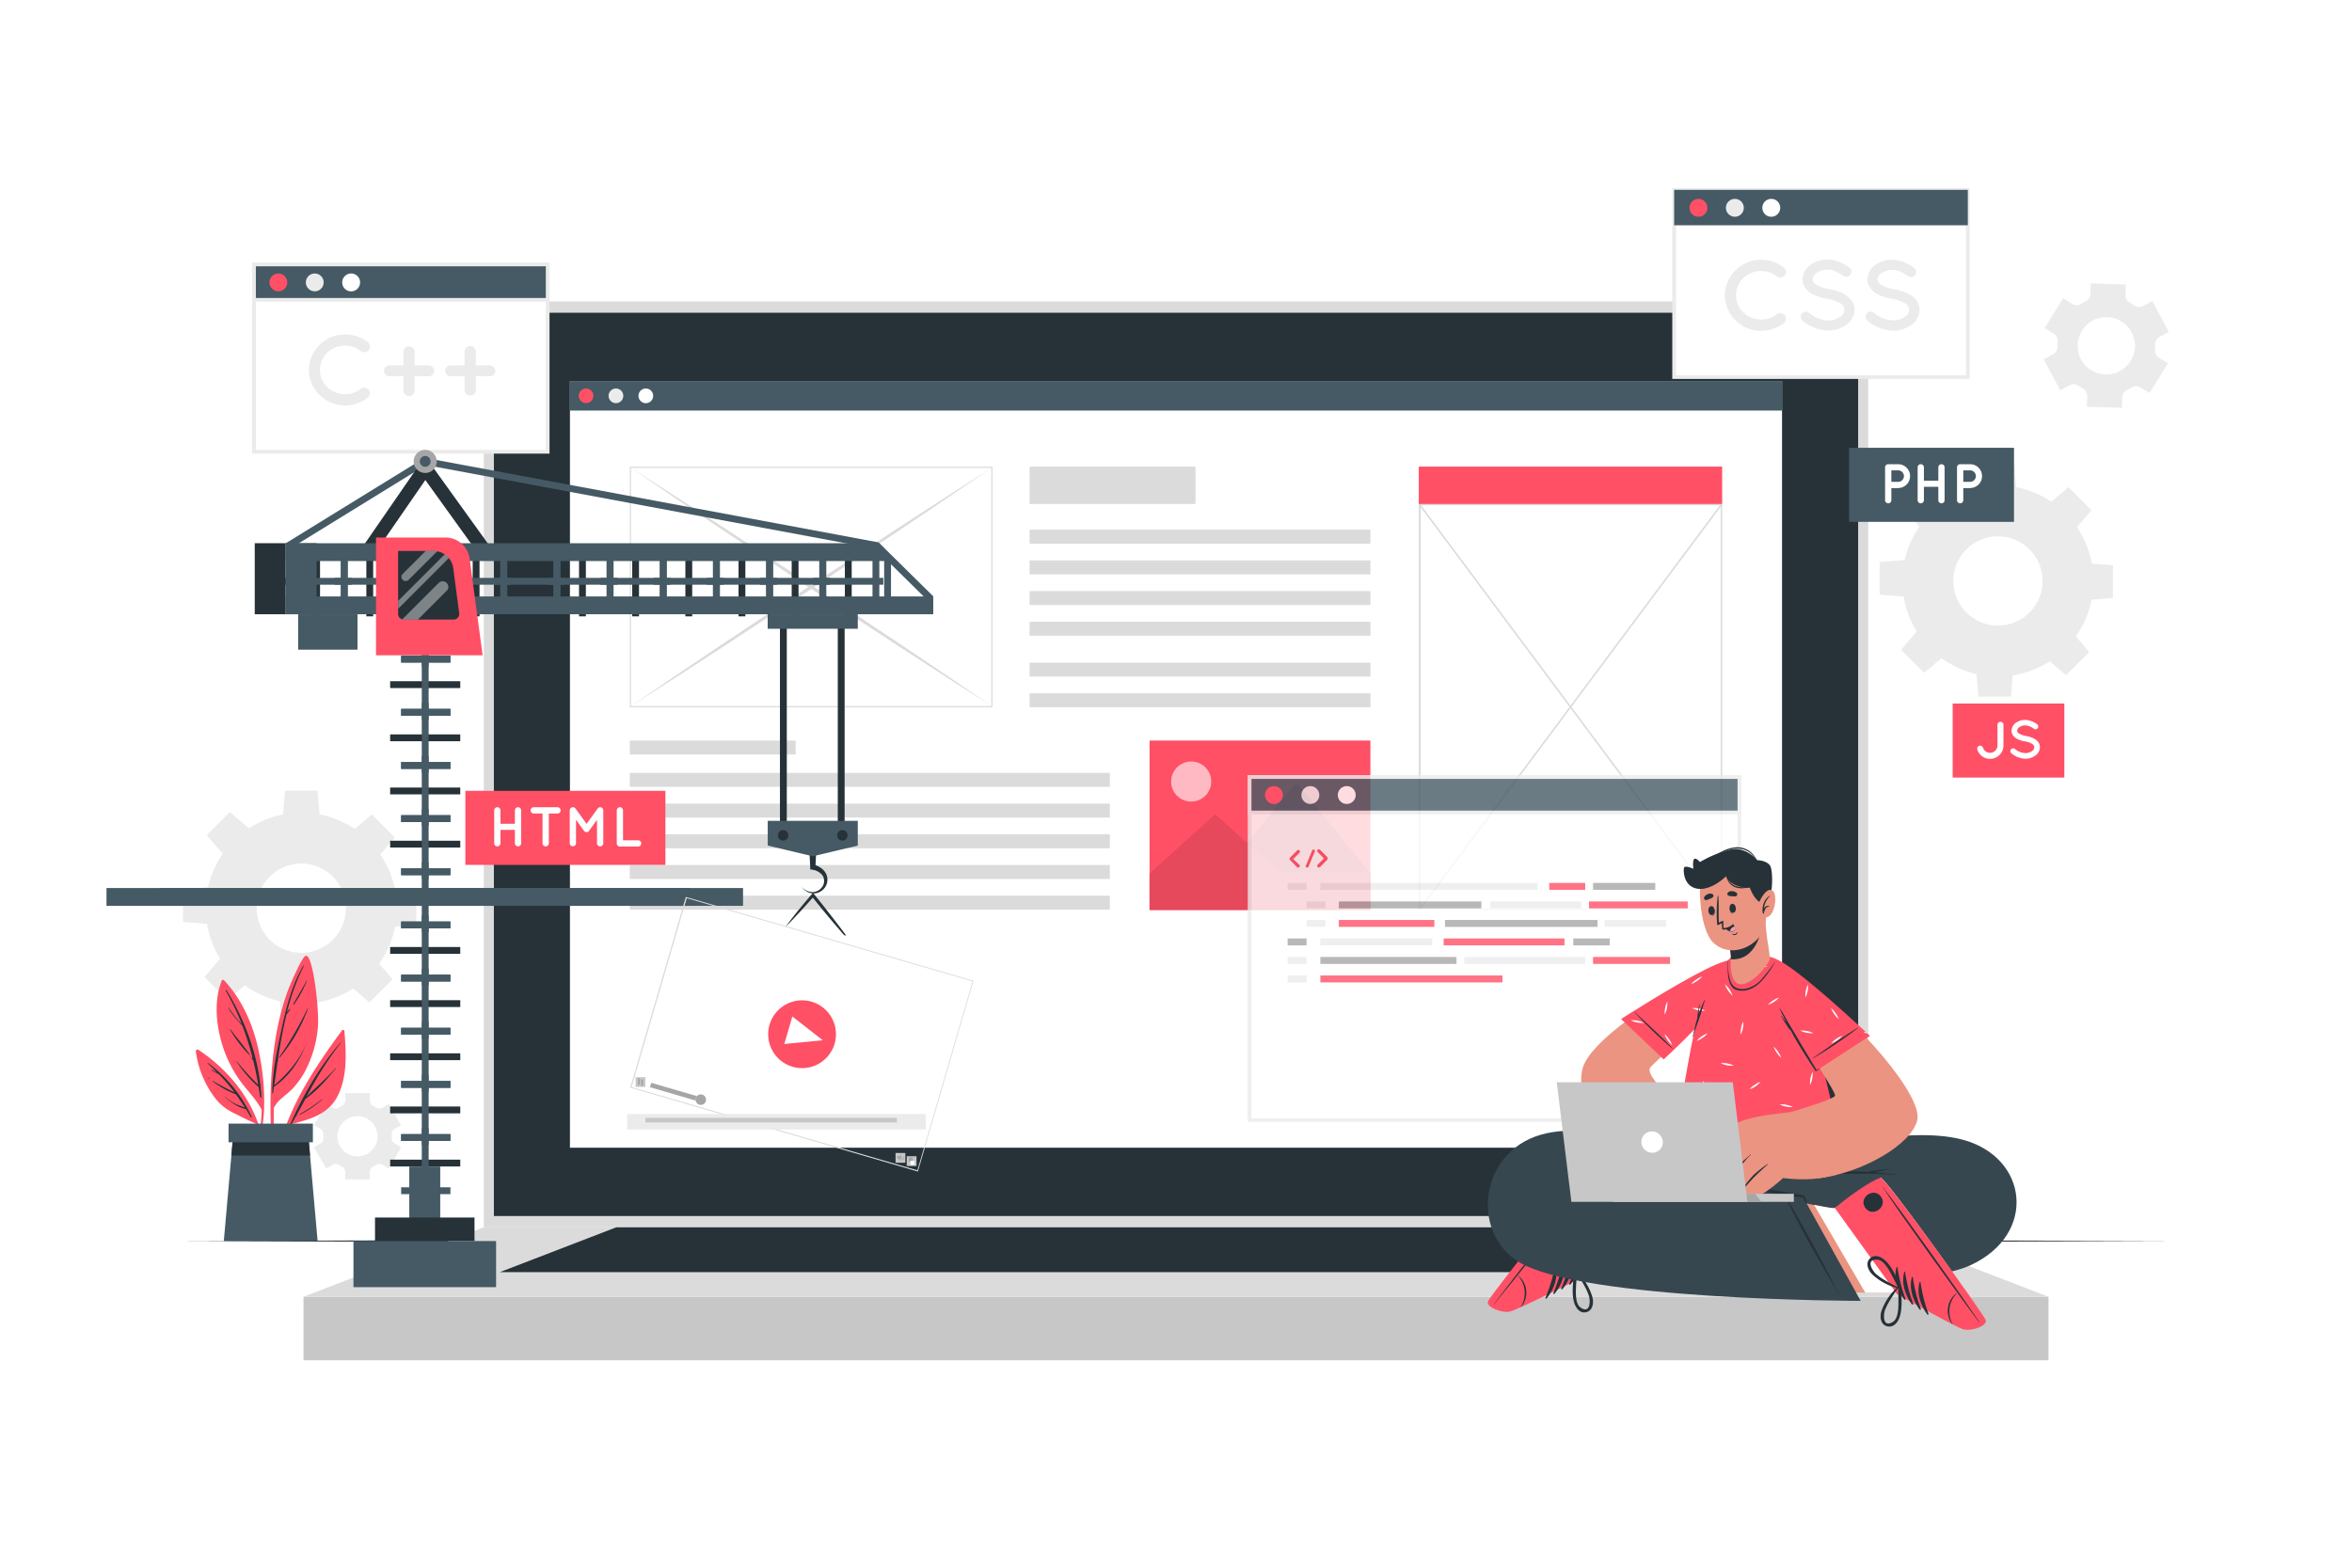 <svg class="animated" id="freepik_stories-development" xmlns="http://www.w3.org/2000/svg" viewBox="0 0 750 500" version="1.1" xmlns:xlink="http://www.w3.org/1999/xlink" xmlns:svgjs="http://svgjs.com/svgjs"><style>svg#freepik_stories-development:not(.animated) .animable {opacity: 0;}svg#freepik_stories-development.animated #freepik--background-complete--inject-36 {animation: 1s 1 forwards cubic-bezier(.36,-0.01,.5,1.38) lightSpeedRight;animation-delay: 0s;}svg#freepik_stories-development.animated #freepik--Plant--inject-36 {animation: 1s 1 forwards cubic-bezier(.36,-0.01,.5,1.38) zoomIn;animation-delay: 0s;}svg#freepik_stories-development.animated #freepik--Floor--inject-36 {animation: 1s 1 forwards cubic-bezier(.36,-0.01,.5,1.38) lightSpeedRight;animation-delay: 0s;}svg#freepik_stories-development.animated #freepik--Device--inject-36 {animation: 1s 1 forwards cubic-bezier(.36,-0.01,.5,1.38) zoomOut;animation-delay: 0s;}svg#freepik_stories-development.animated #freepik--Screens--inject-36 {animation: 1s 1 forwards cubic-bezier(.36,-0.01,.5,1.38) lightSpeedRight,3s Infinite  linear floating;animation-delay: 0s,1s;}svg#freepik_stories-development.animated #freepik--Crane--inject-36 {animation: 1s 1 forwards cubic-bezier(.36,-0.01,.5,1.38) fadeIn;animation-delay: 0s;}svg#freepik_stories-development.animated #freepik--Character--inject-36 {animation: 1s 1 forwards cubic-bezier(.36,-0.01,.5,1.38) zoomOut;animation-delay: 0s;}            @keyframes lightSpeedRight {              from {                transform: translate3d(50%, 0, 0) skewX(-20deg);                opacity: 0;              }              60% {                transform: skewX(10deg);                opacity: 1;              }              80% {                transform: skewX(-2deg);              }              to {                opacity: 1;                transform: translate3d(0, 0, 0);              }            }                    @keyframes zoomIn {                0% {                    opacity: 0;                    transform: scale(0.5);                }                100% {                    opacity: 1;                    transform: scale(1);                }            }                    @keyframes zoomOut {                0% {                    opacity: 0;                    transform: scale(1.5);                }                100% {                    opacity: 1;                    transform: scale(1);                }            }                    @keyframes floating {                0% {                    opacity: 1;                    transform: translateY(0px);                }                50% {                    transform: translateY(-10px);                }                100% {                    opacity: 1;                    transform: translateY(0px);                }            }                    @keyframes fadeIn {                0% {                    opacity: 0;                }                100% {                    opacity: 1;                }            }        </style><g id="freepik--background-complete--inject-36" class="animable" style="transform-origin: 374.97px 233.275px;"><path d="M685.44,125.36l5.89-9.49-2.91-1.8a2.66,2.66,0,0,1-1.23-2.5,13.25,13.25,0,0,0,0-1.67,2.67,2.67,0,0,1,1.39-2.41l3-1.61L686.36,96l-3,1.62a2.66,2.66,0,0,1-2.77-.18,15.13,15.13,0,0,0-1.42-.88,2.64,2.64,0,0,1-1.4-2.41l.1-3.42-11.16-.35-.1,3.43A2.66,2.66,0,0,1,665,96.15l-.73.37c-.25.13-.48.27-.72.41a2.63,2.63,0,0,1-2.77,0l-2.93-1.81L652,104.63l2.91,1.81a2.67,2.67,0,0,1,1.23,2.5,15.26,15.26,0,0,0-.06,1.66,2.67,2.67,0,0,1-1.38,2.41l-3,1.61,5.28,9.85,3-1.62a2.66,2.66,0,0,1,2.77.18,14.87,14.87,0,0,0,1.41.87,2.67,2.67,0,0,1,1.41,2.41l-.11,3.43,11.16.34.11-3.42a2.66,2.66,0,0,1,1.55-2.31c.25-.11.5-.24.74-.37s.48-.26.72-.41a2.65,2.65,0,0,1,2.78,0Zm-9.45-7a9.15,9.15,0,1,1,3.75-12.38A9.14,9.14,0,0,1,676,118.31Z" style="fill: rgb(235, 235, 235); transform-origin: 671.64px 110.23px;" id="elw6o40qs0by" class="animable"></path><path d="M127.88,358.9,124,352.12l-2.07,1.2a1.85,1.85,0,0,1-2-.07,10.29,10.29,0,0,0-1-.58,1.86,1.86,0,0,1-1-1.66v-2.39h-7.83V351a1.86,1.86,0,0,1-1,1.66,9.12,9.12,0,0,0-1,.58,1.85,1.85,0,0,1-2,.07l-2.08-1.2-3.91,6.78,2.09,1.2a1.87,1.87,0,0,1,.91,1.72c0,.19,0,.39,0,.58s0,.38,0,.57a1.87,1.87,0,0,1-.91,1.72l-2.09,1.21,3.91,6.78,2.08-1.2a1.85,1.85,0,0,1,2,.07c.33.21.66.4,1,.58a1.85,1.85,0,0,1,1,1.65v2.4h7.83v-2.4a1.86,1.86,0,0,1,1-1.65,11,11,0,0,0,1-.58,1.85,1.85,0,0,1,2-.07l2.08,1.2,3.91-6.78-2.08-1.2a1.87,1.87,0,0,1-.91-1.72c0-.19,0-.39,0-.58s0-.39,0-.58a1.87,1.87,0,0,1,.91-1.72Zm-7.48,3.5A6.41,6.41,0,1,1,114,356,6.4,6.4,0,0,1,120.4,362.4Z" style="fill: rgb(235, 235, 235); transform-origin: 114.015px 362.395px;" id="elmtgljtrnhj" class="animable"></path><path d="M96.08,259.2a30.47,30.47,0,1,0,30.47,30.47A30.45,30.45,0,0,0,96.08,259.2Zm0,44.69a14.23,14.23,0,1,1,14.23-14.22A14.23,14.23,0,0,1,96.08,303.89Z" style="fill: rgb(235, 235, 235); transform-origin: 96.08px 289.67px;" id="el4y7wl64cpep" class="animable"></path><polygon points="101.94 260.46 90.22 260.46 90.87 252.16 101.29 252.16 101.94 260.46" style="fill: rgb(235, 235, 235); transform-origin: 96.08px 256.31px;" id="elovtsp1bn9" class="animable"></polygon><polygon points="79.63 264.41 71.35 272.69 65.94 266.37 73.31 259 79.63 264.41" style="fill: rgb(235, 235, 235); transform-origin: 72.785px 265.845px;" id="elq231noyz8zq" class="animable"></polygon><polygon points="66.65 282.97 66.65 294.69 58.36 294.04 58.36 283.62 66.65 282.97" style="fill: rgb(235, 235, 235); transform-origin: 62.505px 288.83px;" id="el0dooevenb5gr" class="animable"></polygon><polygon points="70.6 305.27 78.89 313.56 72.56 318.97 65.19 311.6 70.6 305.27" style="fill: rgb(235, 235, 235); transform-origin: 72.04px 312.12px;" id="elo6frctjyvaq" class="animable"></polygon><polygon points="89.16 318.25 100.88 318.25 100.23 326.55 89.81 326.55 89.16 318.25" style="fill: rgb(235, 235, 235); transform-origin: 95.02px 322.4px;" id="elx06o2234bu" class="animable"></polygon><polygon points="111.47 314.3 119.75 306.02 125.16 312.34 117.79 319.71 111.47 314.3" style="fill: rgb(235, 235, 235); transform-origin: 118.315px 312.865px;" id="elxop6dg9o6ej" class="animable"></polygon><polygon points="124.45 295.74 124.45 284.02 132.74 284.67 132.74 295.09 124.45 295.74" style="fill: rgb(235, 235, 235); transform-origin: 128.595px 289.88px;" id="elan14qz4vrk" class="animable"></polygon><polygon points="120.5 273.44 112.21 265.15 118.54 259.75 125.91 267.12 120.5 273.44" style="fill: rgb(235, 235, 235); transform-origin: 119.06px 266.595px;" id="elwu7giyc53tg" class="animable"></polygon><path d="M637.1,154.82a30.48,30.48,0,1,0,30.47,30.48A30.47,30.47,0,0,0,637.1,154.82Zm0,44.7a14.23,14.23,0,1,1,14.23-14.22A14.22,14.22,0,0,1,637.1,199.52Z" style="fill: rgb(235, 235, 235); transform-origin: 637.09px 185.3px;" id="elx7em7x0qezl" class="animable"></path><polygon points="642.96 156.09 631.24 156.09 631.89 147.79 642.31 147.79 642.96 156.09" style="fill: rgb(235, 235, 235); transform-origin: 637.1px 151.94px;" id="el23j07kds13n" class="animable"></polygon><polygon points="620.65 160.04 612.37 168.32 606.96 162 614.33 154.63 620.65 160.04" style="fill: rgb(235, 235, 235); transform-origin: 613.805px 161.475px;" id="elkvc4ccc4cfe" class="animable"></polygon><polygon points="607.67 178.6 607.67 190.32 599.38 189.67 599.38 179.25 607.67 178.6" style="fill: rgb(235, 235, 235); transform-origin: 603.525px 184.46px;" id="el38oqh45ohj1" class="animable"></polygon><polygon points="611.62 200.9 619.91 209.19 613.59 214.6 606.22 207.23 611.62 200.9" style="fill: rgb(235, 235, 235); transform-origin: 613.065px 207.75px;" id="elplx51ev2vub" class="animable"></polygon><polygon points="630.19 213.88 641.9 213.88 641.26 222.18 630.83 222.18 630.19 213.88" style="fill: rgb(235, 235, 235); transform-origin: 636.045px 218.03px;" id="elicpz81grlvf" class="animable"></polygon><polygon points="652.49 209.93 660.78 201.65 666.18 207.97 658.81 215.34 652.49 209.93" style="fill: rgb(235, 235, 235); transform-origin: 659.335px 208.495px;" id="el26f09r6az2a" class="animable"></polygon><polygon points="665.47 191.37 665.47 179.65 673.76 180.3 673.76 190.72 665.47 191.37" style="fill: rgb(235, 235, 235); transform-origin: 669.615px 185.51px;" id="elqsrg26qqmc" class="animable"></polygon><polygon points="661.52 169.07 653.24 160.78 659.56 155.37 666.93 162.74 661.52 169.07" style="fill: rgb(235, 235, 235); transform-origin: 660.085px 162.22px;" id="ellfdgddfp0cb" class="animable"></polygon></g><g id="freepik--Plant--inject-36" class="animable" style="transform-origin: 86.335px 350.317px;"><path d="M109.07,328.63C99.89,341.06,90.31,355.5,88,371.1c0,.23.35.31.4.07a94.22,94.22,0,0,1,4.06-12.48c6-1.67,12-3,15.14-9,3.23-6.16,2.82-14.19,2.21-20.9C109.74,328.41,109.26,328.39,109.07,328.63Z" style="fill: rgb(255, 80, 102); transform-origin: 99.115px 349.894px;" id="el84p1v6l78km" class="animable"></path><path d="M92.54,358.57c4.12-9.26,9.42-18.55,16.15-26.17,0,0,.12,0,.07.08a110.93,110.93,0,0,0-11,17.33c3-3.09,6.37-5.85,9.25-9.12.06-.07.15,0,.09.09-2.86,3.43-6,7.16-9.71,9.7q-1.5,2.76-3,5.54c.25-.14.51-.26.77-.39a0,0,0,0,1,0,.07c-.29.14-.57.29-.86.42-.48.87-1,1.75-1.46,2.62C92.72,358.94,92.45,358.76,92.54,358.57Z" style="fill: rgb(38, 50, 56); transform-origin: 100.647px 345.614px;" id="elrkir2pjxx1k" class="animable"></path><path d="M95.6,355.34a53.09,53.09,0,0,0,7.05-4.71c.06-.05.15,0,.09.09a37,37,0,0,1-7,4.79C95.59,355.57,95.49,355.4,95.6,355.34Z" style="fill: rgb(38, 50, 56); transform-origin: 99.157px 353.066px;" id="el44o0hi5k9bp" class="animable"></path><path d="M86.92,368.78c0,.19.34.18.33,0,0-5.13,0-10.29.08-15.45,1.32-2.66,4.14-4.13,6.11-6.26A27.71,27.71,0,0,0,97.1,342a36.64,36.64,0,0,0,4.25-14.17c.54-5.49-1.54-23.62-3.86-23-1.2.32-5.09,9.3-6.12,12.27a85.78,85.78,0,0,0-3.65,15.05C85.84,344.2,86,356.61,86.92,368.78Z" style="fill: rgb(255, 80, 102); transform-origin: 93.846px 336.867px;" id="el484hpy8v2n2" class="animable"></path><path d="M86.88,346.62l0,0c.28-6.5,1.75-13.06,3.12-19.37,1.47-6.79,3.2-13.18,6.7-19.24.06-.11.23,0,.17.1a71.31,71.31,0,0,0-5.38,14.77c.23-.36.52-.71.76-1.06.1-.13.32,0,.23.14a10.5,10.5,0,0,1-1.1,1.54l0,0c-1.2,4.85-2.07,9.82-2.81,14.77l.17-.19a0,0,0,0,1,.07.06l-.29.49c-.37,2.51-.72,5-1.06,7.51,4.47-3.83,8.29-8.34,10.45-13.89,0,0,0,0,0,0-2.11,5.76-5.44,10.88-10.57,14.38-.09.67-.18,1.34-.28,2,0,.14-.24.1-.24,0,0-.59,0-1.18.06-1.77C86.83,346.78,86.8,346.68,86.88,346.62Z" style="fill: rgb(38, 50, 56); transform-origin: 92.365px 328.342px;" id="el3rvju1bvwt" class="animable"></path><path d="M89,337.2a104.05,104.05,0,0,0,9.12-15.7c0-.06.13,0,.11.05a51.08,51.08,0,0,1-9.06,15.78C89.08,337.43,88.92,337.31,89,337.2Z" style="fill: rgb(38, 50, 56); transform-origin: 93.605px 329.421px;" id="el2zvdhqet5td" class="animable"></path><path d="M93.53,320.24c1.42-2.51,2.91-4.95,4.25-7.51,0-.07.13,0,.1.07a38.77,38.77,0,0,1-4.13,7.56C93.66,320.49,93.45,320.38,93.53,320.24Z" style="fill: rgb(38, 50, 56); transform-origin: 95.698px 316.559px;" id="elqqwr1ujpn9f" class="animable"></path><path d="M93,321.33a0,0,0,1,1,0,0A0,0,0,1,1,93,321.33Z" style="fill: rgb(38, 50, 56); transform-origin: 93px 321.33px;" id="el0580kf6p0ki3" class="animable"></path><path d="M83.44,353.92A52.79,52.79,0,0,1,82.24,364c.05.37.1.73.16,1.11a48.63,48.63,0,0,0,1.81-11.28.34.34,0,0,0,0-.35h0a74,74,0,0,0-1.13-15.28c-1.59-9.44-5.07-18.5-11.65-25.58a.48.48,0,0,0-.73.15c-2.65,6.76-1.73,14.82.54,21.56a39.38,39.38,0,0,0,5.22,10.23C78.73,347.77,81.61,350.46,83.44,353.92Z" style="fill: rgb(255, 80, 102); transform-origin: 76.672px 338.811px;" id="eld8e7xp2q21w" class="animable"></path><path d="M72.22,315.81c6.24,10.13,10.58,22.14,11.11,34.1,0,.21-.35.27-.38,0-.14-1.08-.31-2.14-.48-3.2h0a40.86,40.86,0,0,1-7.08-8.17c0-.05.05-.11.09-.06A86.85,86.85,0,0,0,82.34,346q-.66-4-1.6-7.81c-.17-.19-.33-.39-.49-.58s.07-.31.18-.19l.15.17a89.51,89.51,0,0,0-3.26-10.36c-1.59-1.89-3.36-3.53-4.52-5.81a0,0,0,0,1,.08-.05c.93,1.3,1.83,2.62,2.89,3.83.42.48.88.93,1.32,1.4A80.3,80.3,0,0,0,72,316C71.89,315.8,72.13,315.66,72.22,315.81Z" style="fill: rgb(38, 50, 56); transform-origin: 77.651px 332.919px;" id="elkt6yh6fchi" class="animable"></path><path d="M73.48,328.31c2,2.71,4.32,5.3,6.19,8.1a.08.08,0,0,1-.13.1,41.13,41.13,0,0,1-6.19-8.12C73.29,328.3,73.42,328.23,73.48,328.31Z" style="fill: rgb(38, 50, 56); transform-origin: 76.511px 332.408px;" id="elg2t7tcczav" class="animable"></path><path d="M80,337l.09.09a.06.06,0,0,1-.09.09l-.09-.08C79.8,337.08,79.89,337,80,337Z" style="fill: rgb(38, 50, 56); transform-origin: 79.984px 337.099px;" id="el2t9t83g82pc" class="animable"></path><path d="M62.44,335.28A31.21,31.21,0,0,0,69,350.73a16.42,16.42,0,0,0,5.34,4.16c2.31,1.15,4.73,2.46,7.12,3.4a46.88,46.88,0,0,1,2.53,9c.07-.27.15-.54.23-.8-1.54-13.19-10.07-24.46-21-31.7A.54.54,0,0,0,62.44,335.28Z" style="fill: rgb(255, 80, 102); transform-origin: 73.33px 351.012px;" id="elzmoan5vbhd8" class="animable"></path><path d="M66.22,339.18c-.08-.07,0-.21.11-.15a44.73,44.73,0,0,1,13.91,17.15c.08.18-.17.34-.27.16-.51-.89-1-1.76-1.55-2.61h0c-2.49-.47-4.85-2.22-6.7-3.88a.05.05,0,0,1,.07-.08A15.71,15.71,0,0,0,74.93,352c1,.51,2.11.84,3.17,1.25-.92-1.47-1.89-2.87-2.89-4.23a29.21,29.21,0,0,1-7.49-4.21c-.07-.06,0-.17.07-.12a77.62,77.62,0,0,0,7,3.72,60.4,60.4,0,0,0-4.91-5.73c-.85-.45-1.71-.9-2.53-1.38a.07.07,0,0,1,0-.13,8.75,8.75,0,0,1,1.94,1C68.32,341.12,67.3,340.14,66.22,339.18Z" style="fill: rgb(38, 50, 56); transform-origin: 73.222px 347.717px;" id="el1vfdc64zr7b" class="animable"></path><path d="M66.45,343.73a3.19,3.19,0,0,1,.42.3,0,0,0,0,1-.05.07,2.38,2.38,0,0,1-.44-.25A.07.07,0,1,1,66.45,343.73Z" style="fill: rgb(38, 50, 56); transform-origin: 66.604px 343.908px;" id="eldojvagn7gs" class="animable"></path><polygon points="101.28 395.82 71.37 395.82 73.78 368.57 74.31 362.57 98.34 362.57 98.87 368.57 101.28 395.82" style="fill: rgb(69, 90, 100); transform-origin: 86.325px 379.195px;" id="eluvyvqn706f" class="animable"></polygon><polygon points="98.87 368.57 73.78 368.57 74.31 362.57 98.34 362.57 98.87 368.57" style="fill: rgb(38, 50, 56); transform-origin: 86.325px 365.57px;" id="ele0ixndz5ymd" class="animable"></polygon><rect x="72.88" y="358.37" width="26.89" height="5.95" style="fill: rgb(69, 90, 100); transform-origin: 86.325px 361.345px;" id="el4ltg3lvxu9e" class="animable"></rect></g><g id="freepik--Floor--inject-36" class="animable" style="transform-origin: 375px 395.82px;"><polygon points="56.76 395.82 136.32 395.57 215.88 395.49 375 395.32 534.12 395.49 613.68 395.57 693.24 395.82 613.68 396.06 534.12 396.15 375 396.32 215.88 396.15 136.32 396.06 56.76 395.82" style="fill: rgb(38, 50, 56); transform-origin: 375px 395.82px;" id="elkqke8n4ns4" class="animable"></polygon></g><g id="freepik--Device--inject-36" class="animable" style="transform-origin: 375px 265.005px;"><rect x="154.28" y="96.15" width="441.45" height="295.29" style="fill: rgb(219, 219, 219); transform-origin: 375.005px 243.795px;" id="elc9vkhdu30fr" class="animable"></rect><rect x="157.49" y="99.75" width="435.03" height="288.09" style="fill: rgb(38, 50, 56); transform-origin: 375.005px 243.795px;" id="elz2gfm6zg3p" class="animable"></rect><rect x="96.78" y="413.59" width="556.44" height="20.27" style="fill: rgb(199, 199, 199); transform-origin: 375px 423.725px;" id="eljrtz5nybk2c" class="animable"></rect><polygon points="96.78 413.59 154.28 391.44 595.72 391.44 653.22 413.59 96.78 413.59" style="fill: rgb(219, 219, 219); transform-origin: 375px 402.515px;" id="elykmg2rxxpai" class="animable"></polygon><polygon points="159.41 405.73 196.51 391.44 553.49 391.44 590.59 405.73 159.41 405.73" style="fill: rgb(38, 50, 56); transform-origin: 375px 398.585px;" id="elhkgdvr7e10g" class="animable"></polygon><rect x="181.74" y="121.53" width="386.51" height="244.52" style="fill: rgb(255, 255, 255); transform-origin: 374.995px 243.79px;" id="el2dbefhe3gli" class="animable"></rect><rect x="181.74" y="121.53" width="386.51" height="9.41" style="fill: rgb(69, 90, 100); transform-origin: 374.995px 126.235px;" id="elcd0kc738za" class="animable"></rect><path d="M189.22,126.24a2.33,2.33,0,1,1-2.33-2.33A2.33,2.33,0,0,1,189.22,126.24Z" style="fill: rgb(255, 80, 102); transform-origin: 186.89px 126.24px;" id="elhz5uf4e8vjh" class="animable"></path><path d="M198.75,126.24a2.34,2.34,0,1,1-2.33-2.33A2.33,2.33,0,0,1,198.75,126.24Z" style="fill: rgb(235, 235, 235); transform-origin: 196.41px 126.25px;" id="eljnllnaq663g" class="animable"></path><path d="M208.28,126.24a2.34,2.34,0,1,1-2.33-2.33A2.33,2.33,0,0,1,208.28,126.24Z" style="fill: rgb(255, 255, 255); transform-origin: 205.94px 126.25px;" id="eljlfau7nd6i" class="animable"></path><g id="el4ttvx3wiyqp"><rect x="366.57" y="236.19" width="70.42" height="54.03" style="fill: rgb(255, 80, 102); transform-origin: 401.78px 263.205px; transform: rotate(180deg);" class="animable"></rect></g><g id="ela09jzv5wlph"><path d="M373.58,248a6.39,6.39,0,1,0,5-5A6.4,6.4,0,0,0,373.58,248Z" style="fill: rgb(255, 255, 255); opacity: 0.6; transform-origin: 379.844px 249.264px;" class="animable"></path></g><polygon points="389.8 278.58 436.99 278.58 413.4 249.5 389.8 278.58" style="fill: rgb(255, 80, 102); transform-origin: 413.395px 264.04px;" id="elvjuclj2yg1q" class="animable"></polygon><g id="elddy2vabznrn"><polygon points="389.8 278.58 436.99 278.58 413.4 249.5 389.8 278.58" style="opacity: 0.2; transform-origin: 413.395px 264.04px;" class="animable"></polygon></g><polygon points="366.57 278.61 408.42 278.61 387.49 259.67 366.57 278.61" style="fill: rgb(255, 80, 102); transform-origin: 387.495px 269.14px;" id="elekz0c48qd1" class="animable"></polygon><g id="el239yh5g3gjt"><polygon points="366.57 278.61 408.42 278.61 387.49 259.67 366.57 278.61" style="opacity: 0.1; transform-origin: 387.495px 269.14px;" class="animable"></polygon></g><rect x="366.57" y="278.58" width="70.42" height="11.64" style="fill: rgb(255, 80, 102); transform-origin: 401.78px 284.4px;" id="elrmq0y774dqc" class="animable"></rect><g id="elugc3k5gyzll"><rect x="366.57" y="278.58" width="70.42" height="11.64" style="opacity: 0.1; transform-origin: 401.78px 284.4px;" class="animable"></rect></g><rect x="200.83" y="236.19" width="52.9" height="4.45" style="fill: rgb(219, 219, 219); transform-origin: 227.28px 238.415px;" id="el65vzs88ezgi" class="animable"></rect><rect x="200.83" y="246.51" width="153.08" height="4.45" style="fill: rgb(219, 219, 219); transform-origin: 277.37px 248.735px;" id="el4fp4tj6et52" class="animable"></rect><rect x="200.83" y="256.31" width="153.08" height="4.45" style="fill: rgb(219, 219, 219); transform-origin: 277.37px 258.535px;" id="el6cnvnvywshu" class="animable"></rect><rect x="200.83" y="266.1" width="153.08" height="4.45" style="fill: rgb(219, 219, 219); transform-origin: 277.37px 268.325px;" id="elsvwdg7cqupa" class="animable"></rect><rect x="200.83" y="275.89" width="153.08" height="4.45" style="fill: rgb(219, 219, 219); transform-origin: 277.37px 278.115px;" id="elsh40v8xkp9p" class="animable"></rect><rect x="200.83" y="285.68" width="153.08" height="4.45" style="fill: rgb(219, 219, 219); transform-origin: 277.37px 287.905px;" id="el0hri6403hrlt" class="animable"></rect><rect x="328.32" y="148.82" width="52.9" height="11.91" style="fill: rgb(219, 219, 219); transform-origin: 354.77px 154.775px;" id="elpx6trb4b06s" class="animable"></rect><rect x="328.32" y="168.94" width="108.68" height="4.45" style="fill: rgb(219, 219, 219); transform-origin: 382.66px 171.165px;" id="elycn23eqgcwj" class="animable"></rect><rect x="328.32" y="178.73" width="108.68" height="4.45" style="fill: rgb(219, 219, 219); transform-origin: 382.66px 180.955px;" id="elitlw1beoawo" class="animable"></rect><rect x="328.32" y="188.52" width="108.68" height="4.45" style="fill: rgb(219, 219, 219); transform-origin: 382.66px 190.745px;" id="eli89f9icy2u" class="animable"></rect><rect x="328.32" y="198.31" width="108.68" height="4.45" style="fill: rgb(219, 219, 219); transform-origin: 382.66px 200.535px;" id="eld8ttv4b73wa" class="animable"></rect><rect x="328.32" y="211.34" width="108.68" height="4.45" style="fill: rgb(219, 219, 219); transform-origin: 382.66px 213.565px;" id="el17wwyitfu6m" class="animable"></rect><rect x="328.32" y="221.13" width="108.68" height="4.45" style="fill: rgb(219, 219, 219); transform-origin: 382.66px 223.355px;" id="el62qbtnw1lbw" class="animable"></rect><rect x="452.42" y="148.82" width="96.73" height="12.12" style="fill: rgb(255, 80, 102); transform-origin: 500.785px 154.88px;" id="elcrr4xh7fe49" class="animable"></rect><rect x="452.69" y="160.94" width="96.22" height="129.06" style="fill: rgb(255, 255, 255); transform-origin: 500.8px 225.47px;" id="el9f87wdnr7w9" class="animable"></rect><path d="M549.17,290.22H452.42V160.73h96.75ZM453,289.79h95.68V161.16H453Z" style="fill: rgb(219, 219, 219); transform-origin: 500.795px 225.475px;" id="eliewu49sxfof" class="animable"></path><polygon points="452.94 290.09 452.44 289.93 548.65 160.86 549.15 161.02 452.94 290.09" style="fill: rgb(219, 219, 219); transform-origin: 500.795px 225.475px;" id="elqv7ub4fu2n" class="animable"></polygon><polygon points="548.65 290.09 452.44 161.02 452.94 160.86 549.15 289.93 548.65 290.09" style="fill: rgb(219, 219, 219); transform-origin: 500.795px 225.475px;" id="el5c4d1px57yv" class="animable"></polygon><rect x="201.03" y="149.03" width="115.28" height="76.34" style="fill: rgb(255, 255, 255); transform-origin: 258.67px 187.2px;" id="eljy0jk78uqyk" class="animable"></rect><path d="M200.85,225.58v-.19l0-76.53H201l115.48,0,0,76.73h-.19Zm.37-76.34,0,75.95,114.9,0,0-75.95Z" style="fill: rgb(219, 219, 219); transform-origin: 258.665px 187.225px;" id="elh66cyxyekfq" class="animable"></path><path d="M201.22,149.24c9.69,6.15,19.33,12.39,28.95,18.64L259,186.76l28.66,19.08,14.28,9.61,14.23,9.71-14.51-9.27-14.45-9.36-28.8-18.88-28.66-19.08C220.19,162.17,210.67,155.76,201.22,149.24Z" style="fill: rgb(219, 219, 219); transform-origin: 258.695px 187.2px;" id="elzxfquzsqwos" class="animable"></path><path d="M316.14,149.24c-9.46,6.52-19,12.93-28.51,19.33L259,187.65l-28.8,18.88-14.44,9.36-14.51,9.27,14.22-9.71,14.28-9.61,28.66-19.08,28.8-18.88C296.8,161.63,306.44,155.39,316.14,149.24Z" style="fill: rgb(219, 219, 219); transform-origin: 258.695px 187.2px;" id="ela6j2brlkxtv" class="animable"></path></g><g id="freepik--Screens--inject-36" class="animable animator-active" style="transform-origin: 369.34px 208.915px;"><rect x="533.85" y="60.55" width="93.64" height="59.73" style="fill: rgb(255, 255, 255); transform-origin: 580.67px 90.415px;" id="eldvc9o172jvp" class="animable"></rect><path d="M628.08,120.87H533.25V60h94.83Zm-93.64-1.18h92.45V61.14H534.44Z" style="fill: rgb(235, 235, 235); transform-origin: 580.665px 90.435px;" id="elmumek27de3l" class="animable"></path><rect x="533.85" y="60.55" width="93.64" height="11.3" style="fill: rgb(69, 90, 100); transform-origin: 580.67px 66.2px;" id="el9rkpt8q8w66" class="animable"></rect><path d="M544.45,66.28a2.85,2.85,0,1,1-2.84-2.85A2.84,2.84,0,0,1,544.45,66.28Z" style="fill: rgb(255, 80, 102); transform-origin: 541.6px 66.28px;" id="elo8orowl2axm" class="animable"></path><path d="M556.06,66.28a2.85,2.85,0,1,1-2.84-2.85A2.84,2.84,0,0,1,556.06,66.28Z" style="fill: rgb(235, 235, 235); transform-origin: 553.21px 66.28px;" id="eluwd8madv2u" class="animable"></path><path d="M567.67,66.28a2.85,2.85,0,1,1-2.84-2.85A2.84,2.84,0,0,1,567.67,66.28Z" style="fill: rgb(255, 255, 255); transform-origin: 564.82px 66.28px;" id="elanhym986y1l" class="animable"></path><path d="M550,94.18a11.55,11.55,0,0,1,11.54-11.33,11.78,11.78,0,0,1,7.27,2.46,1.8,1.8,0,0,1-2.2,2.86,7.88,7.88,0,0,0-5.07-1.73,8.34,8.34,0,0,0-5.66,2.26,7.76,7.76,0,0,0-2.3,5.48,7.62,7.62,0,0,0,2.3,5.47,8.3,8.3,0,0,0,5.66,2.27,7.94,7.94,0,0,0,5.07-1.73,1.91,1.91,0,0,1,2.52.34,1.86,1.86,0,0,1-.32,2.52,11.78,11.78,0,0,1-7.27,2.46A11.51,11.51,0,0,1,550,94.18Z" style="fill: rgb(235, 235, 235); transform-origin: 559.756px 94.18px;" id="el3b6n4dkfnig" class="animable"></path><path d="M574.55,100a1.63,1.63,0,0,1,2.29-.22,10.25,10.25,0,0,0,6,2.42,6.78,6.78,0,0,0,3.93-1.16,2.83,2.83,0,0,0,1.36-2.27,1.78,1.78,0,0,0-.29-1,2.89,2.89,0,0,0-.94-1,12.79,12.79,0,0,0-4.31-1.48h-.06a17.08,17.08,0,0,1-4.06-1.22,6.79,6.79,0,0,1-2.93-2.46,4.82,4.82,0,0,1-.72-2.58,5.81,5.81,0,0,1,2.52-4.59,9.26,9.26,0,0,1,5.44-1.67,12.33,12.33,0,0,1,6.86,2.52,1.62,1.62,0,0,1,.44,2.23,1.6,1.6,0,0,1-2.24.48c-1.6-1.07-3.14-2-5.06-2a6,6,0,0,0-3.53,1.07,2.52,2.52,0,0,0-1.19,2,1.5,1.5,0,0,0,.22.88,2.91,2.91,0,0,0,.85.82,10.85,10.85,0,0,0,3.93,1.39h.06a18.21,18.21,0,0,1,4.35,1.32,7.34,7.34,0,0,1,3.14,2.61,5,5,0,0,1,.76,2.67,6.07,6.07,0,0,1-2.71,4.88,9.84,9.84,0,0,1-5.82,1.79,13.56,13.56,0,0,1-8.05-3.14A1.68,1.68,0,0,1,574.55,100Z" style="fill: rgb(235, 235, 235); transform-origin: 582.788px 94.1px;" id="elov7r5a0llrb" class="animable"></path><path d="M595.22,100a1.63,1.63,0,0,1,2.29-.22,10.25,10.25,0,0,0,6,2.42,6.78,6.78,0,0,0,3.93-1.16,2.83,2.83,0,0,0,1.36-2.27,1.78,1.78,0,0,0-.29-1,2.89,2.89,0,0,0-.94-1,12.79,12.79,0,0,0-4.31-1.48h-.06a17.08,17.08,0,0,1-4.06-1.22,6.79,6.79,0,0,1-2.93-2.46,4.82,4.82,0,0,1-.72-2.58A5.81,5.81,0,0,1,598,84.52a9.26,9.26,0,0,1,5.44-1.67,12.33,12.33,0,0,1,6.86,2.52,1.62,1.62,0,0,1,.44,2.23,1.6,1.6,0,0,1-2.24.48c-1.6-1.07-3.14-2-5.06-2a6,6,0,0,0-3.53,1.07,2.52,2.52,0,0,0-1.19,2A1.5,1.5,0,0,0,599,90a2.91,2.91,0,0,0,.85.82,10.85,10.85,0,0,0,3.93,1.39h.06a18.21,18.21,0,0,1,4.35,1.32,7.34,7.34,0,0,1,3.14,2.61,5.14,5.14,0,0,1,.76,2.67,6.07,6.07,0,0,1-2.71,4.88,9.84,9.84,0,0,1-5.82,1.79,13.56,13.56,0,0,1-8-3.14A1.68,1.68,0,0,1,595.22,100Z" style="fill: rgb(235, 235, 235); transform-origin: 603.491px 94.165px;" id="elxelyjpq3n0s" class="animable"></path><rect x="589.65" y="142.82" width="52.57" height="23.62" style="fill: rgb(69, 90, 100); transform-origin: 615.935px 154.63px;" id="el0xkwyhqxrvz" class="animable"></rect><path d="M605.29,155.68h-2.18v3.85a1,1,0,0,1-2,0V149.05a1,1,0,0,1,1-1h3.17a3.8,3.8,0,1,1,0,7.6Zm-2.18-2h2.18a1.83,1.83,0,1,0,0-3.66h-2.18Z" style="fill: rgb(255, 255, 255); transform-origin: 605.095px 154.29px;" id="el0egkipmlvomk" class="animable"></path><path d="M611.49,159.53V149.05a1,1,0,0,1,1-1,1,1,0,0,1,1,1v4.27h4.6v-4.27a1,1,0,0,1,1-1,1,1,0,0,1,1,1v10.48a1,1,0,0,1-1,1,1,1,0,0,1-1-1v-4.26h-4.6v4.26a1,1,0,0,1-1,1A1,1,0,0,1,611.49,159.53Z" style="fill: rgb(255, 255, 255); transform-origin: 615.79px 154.29px;" id="elptavxf2022q" class="animable"></path><path d="M628.23,155.68h-2.18v3.85a1,1,0,0,1-1,1,1,1,0,0,1-1-1V149.05a1,1,0,0,1,1-1h3.18a3.8,3.8,0,1,1,0,7.6Zm-2.18-2h2.18a1.83,1.83,0,1,0,0-3.66h-2.18Z" style="fill: rgb(255, 255, 255); transform-origin: 628.04px 154.29px;" id="elxxb2o8v6pe8" class="animable"></path><g id="elnm2pjzhdpk"><g style="opacity: 0.8; transform-origin: 476.555px 302.535px;" class="animable"><rect x="398.47" y="247.83" width="156.16" height="109.4" style="fill: rgb(255, 255, 255); transform-origin: 476.55px 302.53px;" id="elr7tfcfc6p6q" class="animable"></rect><path d="M555.23,357.83H397.88V247.24H555.23Zm-156.16-1.18h155V248.43h-155Z" style="fill: rgb(235, 235, 235); transform-origin: 476.555px 302.535px;" id="elrzj9vagkp2i" class="animable"></path><rect x="398.47" y="247.83" width="156.16" height="11.3" style="fill: rgb(69, 90, 100); transform-origin: 476.55px 253.48px;" id="el7nnj634o9zr" class="animable"></rect><path d="M555.23,259.72H397.88V247.24H555.23Zm-156.16-1.18h155V248.43h-155Z" style="fill: rgb(235, 235, 235); transform-origin: 476.555px 253.48px;" id="elumj5mu43en" class="animable"></path><path d="M409.08,253.56a2.85,2.85,0,1,1-2.85-2.84A2.86,2.86,0,0,1,409.08,253.56Z" style="fill: rgb(255, 80, 102); transform-origin: 406.23px 253.57px;" id="elz2f24p8dxx" class="animable"></path><path d="M420.69,253.56a2.85,2.85,0,1,1-2.85-2.84A2.86,2.86,0,0,1,420.69,253.56Z" style="fill: rgb(235, 235, 235); transform-origin: 417.84px 253.57px;" id="elpfs551mon99" class="animable"></path><path d="M432.3,253.56a2.85,2.85,0,1,1-2.85-2.84A2.86,2.86,0,0,1,432.3,253.56Z" style="fill: rgb(255, 255, 255); transform-origin: 429.45px 253.57px;" id="elra3291kww" class="animable"></path><rect x="410.59" y="281.6" width="6.04" height="2.21" style="fill: rgb(235, 235, 235); transform-origin: 413.61px 282.705px;" id="elwq9a0knvn5g" class="animable"></rect><rect x="421.03" y="281.6" width="69.28" height="2.21" style="fill: rgb(235, 235, 235); transform-origin: 455.67px 282.705px;" id="elj89gfctrtug" class="animable"></rect><rect x="494.02" y="281.6" width="11.47" height="2.21" style="fill: rgb(255, 80, 102); transform-origin: 499.755px 282.705px;" id="elf2l34dqueoe" class="animable"></rect><rect x="507.99" y="281.6" width="19.83" height="2.21" style="fill: rgb(166, 166, 166); transform-origin: 517.905px 282.705px;" id="eldwbw1q6qjov" class="animable"></rect><rect x="416.63" y="287.51" width="6.04" height="2.21" style="fill: rgb(235, 235, 235); transform-origin: 419.65px 288.615px;" id="elgh4ga72dz8p" class="animable"></rect><rect x="426.92" y="287.51" width="45.46" height="2.21" style="fill: rgb(166, 166, 166); transform-origin: 449.65px 288.615px;" id="el6qs3lxu1v7t" class="animable"></rect><rect x="421.03" y="305.22" width="43.42" height="2.21" style="fill: rgb(166, 166, 166); transform-origin: 442.74px 306.325px;" id="el2lb2ekmraa" class="animable"></rect><rect x="426.92" y="293.41" width="30.46" height="2.21" style="fill: rgb(255, 80, 102); transform-origin: 442.15px 294.515px;" id="el1tg4azxkzne" class="animable"></rect><rect x="501.69" y="299.31" width="11.62" height="2.21" style="fill: rgb(166, 166, 166); transform-origin: 507.5px 300.415px;" id="el9ms5rs75ztt" class="animable"></rect><rect x="460.77" y="293.41" width="48.65" height="2.21" style="fill: rgb(166, 166, 166); transform-origin: 485.095px 294.515px;" id="elvrelvq4lxc" class="animable"></rect><rect x="421.03" y="311.12" width="58.07" height="2.21" style="fill: rgb(255, 80, 102); transform-origin: 450.065px 312.225px;" id="eld18u3rminoc" class="animable"></rect><rect x="506.71" y="287.51" width="31.47" height="2.21" style="fill: rgb(255, 80, 102); transform-origin: 522.445px 288.615px;" id="elgaj3pk49xq5" class="animable"></rect><rect x="475.24" y="287.51" width="28.97" height="2.21" style="fill: rgb(235, 235, 235); transform-origin: 489.725px 288.615px;" id="el9yb1tvpvba5" class="animable"></rect><rect x="511.7" y="293.41" width="19.55" height="2.21" style="fill: rgb(235, 235, 235); transform-origin: 521.475px 294.515px;" id="elxx58jb0egf" class="animable"></rect><rect x="416.63" y="293.41" width="6.04" height="2.21" style="fill: rgb(235, 235, 235); transform-origin: 419.65px 294.515px;" id="eljj1yit1aan" class="animable"></rect><rect x="410.59" y="299.31" width="6.04" height="2.21" style="fill: rgb(166, 166, 166); transform-origin: 413.61px 300.415px;" id="elgtm92467dhg" class="animable"></rect><rect x="421.03" y="299.31" width="35.69" height="2.21" style="fill: rgb(235, 235, 235); transform-origin: 438.875px 300.415px;" id="eli8e3ri7oy8s" class="animable"></rect><rect x="466.92" y="305.22" width="38.58" height="2.21" style="fill: rgb(235, 235, 235); transform-origin: 486.21px 306.325px;" id="el3z8a59sn68j" class="animable"></rect><rect x="507.99" y="305.22" width="24.55" height="2.21" style="fill: rgb(255, 80, 102); transform-origin: 520.265px 306.325px;" id="elg32t1i6tjt8" class="animable"></rect><rect x="460.35" y="299.31" width="38.53" height="2.21" style="fill: rgb(255, 80, 102); transform-origin: 479.615px 300.415px;" id="elljcsya9x5l" class="animable"></rect><rect x="410.59" y="305.22" width="6.04" height="2.21" style="fill: rgb(235, 235, 235); transform-origin: 413.61px 306.325px;" id="elqee19wj3hl" class="animable"></rect><rect x="410.59" y="311.12" width="6.04" height="2.21" style="fill: rgb(235, 235, 235); transform-origin: 413.61px 312.225px;" id="elbez50xibywn" class="animable"></rect><path d="M414.32,275.79a.53.53,0,0,1,0,.75.51.51,0,0,1-.36.15.54.54,0,0,1-.38-.15l-2.33-2.36a.05.05,0,0,1,0-.05l0,0a.1.1,0,0,1,0-.07l0,0s0,0,0-.05,0,0,0,0v-.06s0,0,0-.05v-.1s0,0,0,0l0-.07s0,0,0,0,0,0,0-.07a0,0,0,0,1,0,0s0,0,.05-.05l2.33-2.37a.53.53,0,0,1,.74,0,.53.53,0,0,1,0,.75l-2,2Z" style="fill: rgb(255, 80, 102); transform-origin: 412.884px 273.89px;" id="elo43cyursc4k" class="animable"></path><path d="M416.43,276.06l2-4.84a.45.45,0,1,1,.83.35l-2,4.84a.45.45,0,0,1-.42.28.35.35,0,0,1-.17,0A.44.44,0,0,1,416.43,276.06Z" style="fill: rgb(255, 80, 102); transform-origin: 417.835px 273.823px;" id="eluu8pp4urv1" class="animable"></path><path d="M423.31,274.11h0l-.05.06-2.33,2.36a.54.54,0,0,1-.38.15.53.53,0,0,1-.37-.15.53.53,0,0,1,0-.75l2-2-2-2a.53.53,0,0,1,0-.75.54.54,0,0,1,.75,0l2.33,2.37.05.05s0,0,0,0,0,.05,0,.07,0,0,0,0a.41.41,0,0,0,0,.08s0,0,0,0v.21h0s0,.06,0,.08v0A.2.2,0,0,1,423.31,274.11Z" style="fill: rgb(255, 80, 102); transform-origin: 421.684px 273.779px;" id="el1mtfo6yjq63" class="animable"></path></g></g><rect x="148.39" y="252.23" width="63.79" height="23.62" style="fill: rgb(255, 80, 102); transform-origin: 180.285px 264.04px;" id="elbzx9gjxq059" class="animable"></rect><path d="M157.59,268.94V258.46a1,1,0,0,1,2,0v4.27h4.6v-4.27a1,1,0,0,1,2,0v10.48a1,1,0,0,1-2,0v-4.26h-4.6v4.26a1,1,0,0,1-2,0Z" style="fill: rgb(255, 255, 255); transform-origin: 161.89px 263.7px;" id="elzy5b7uyce0i" class="animable"></path><path d="M177.78,259.46H175v9.48a1,1,0,0,1-1,1,1,1,0,0,1-1-1v-9.48h-2.8a1,1,0,0,1-1-1,1,1,0,0,1,1-1h7.58a1,1,0,0,1,1,1A1,1,0,0,1,177.78,259.46Z" style="fill: rgb(255, 255, 255); transform-origin: 173.99px 263.7px;" id="elw6mbg5l4fe" class="animable"></path><path d="M192.37,258.46v10.48a1,1,0,0,1-1,1,1,1,0,0,1-1-1v-7.47L187.84,265a1,1,0,0,1-.8.4h0a1,1,0,0,1-.82-.4l-2.54-3.55v7.47a1,1,0,0,1-2,0V258.46a1,1,0,0,1,1-1h.05a1,1,0,0,1,.78.41l3.54,4.9,3.53-4.9a1,1,0,0,1,.8-.41h0A1,1,0,0,1,192.37,258.46Z" style="fill: rgb(255, 255, 255); transform-origin: 187.025px 263.7px;" id="eloccxjhyx0ma" class="animable"></path><path d="M196.67,268.94V258.46a1,1,0,0,1,1-1,1,1,0,0,1,1,1V268h4.81a1,1,0,0,1,0,2h-5.81A1,1,0,0,1,196.67,268.94Z" style="fill: rgb(255, 255, 255); transform-origin: 200.574px 263.73px;" id="elv33kqh83ufa" class="animable"></path><rect x="622.66" y="224.38" width="35.61" height="23.62" style="fill: rgb(255, 80, 102); transform-origin: 640.465px 236.19px;" id="elvb21zk8t8t" class="animable"></rect><path d="M632.33,238.48a2.37,2.37,0,0,0,4.62-.73v-6.82a1,1,0,0,1,1.91,0v6.82a4.27,4.27,0,0,1-8.34,1.31.93.93,0,0,1,.61-1.19A.94.94,0,0,1,632.33,238.48Z" style="fill: rgb(255, 255, 255); transform-origin: 634.665px 236.133px;" id="elaiv41y03ipv" class="animable"></path><path d="M641.26,239a.89.89,0,0,1,1.25-.12,5.67,5.67,0,0,0,3.29,1.32,3.71,3.71,0,0,0,2.15-.64,1.54,1.54,0,0,0,.74-1.23.92.92,0,0,0-.16-.55,1.56,1.56,0,0,0-.51-.52,6.9,6.9,0,0,0-2.36-.81h0a9,9,0,0,1-2.22-.67,3.69,3.69,0,0,1-1.6-1.34,2.61,2.61,0,0,1-.4-1.41,3.18,3.18,0,0,1,1.38-2.51,5.05,5.05,0,0,1,3-.91,6.78,6.78,0,0,1,3.75,1.37.88.88,0,0,1,.24,1.22.86.86,0,0,1-1.22.26,5,5,0,0,0-2.77-1.1,3.22,3.22,0,0,0-1.92.59,1.35,1.35,0,0,0-.66,1.08.8.8,0,0,0,.13.48,1.64,1.64,0,0,0,.46.45,5.9,5.9,0,0,0,2.15.75h0a10.39,10.39,0,0,1,2.38.73,4.08,4.08,0,0,1,1.72,1.42,2.89,2.89,0,0,1,.41,1.47A3.32,3.32,0,0,1,649,241a5.36,5.36,0,0,1-3.18,1,7.38,7.38,0,0,1-4.4-1.72A.91.91,0,0,1,641.26,239Z" style="fill: rgb(255, 255, 255); transform-origin: 645.779px 235.805px;" id="elc2l272s5bjq" class="animable"></path><rect x="81" y="84.34" width="93.64" height="59.73" style="fill: rgb(255, 255, 255); transform-origin: 127.82px 114.205px;" id="elad4k2sg5vb9" class="animable"></rect><path d="M175.23,144.67H80.41V83.75h94.82Zm-93.64-1.19h92.46V84.94H81.59Z" style="fill: rgb(235, 235, 235); transform-origin: 127.82px 114.21px;" id="eld470ve0acuu" class="animable"></path><rect x="81" y="84.34" width="93.64" height="11.3" style="fill: rgb(69, 90, 100); transform-origin: 127.82px 89.99px;" id="eld1fln25xrol" class="animable"></rect><path d="M175.23,96.23H80.41V83.75h94.82ZM81.59,95.05h92.46V84.94H81.59Z" style="fill: rgb(235, 235, 235); transform-origin: 127.82px 89.99px;" id="elqqlwf6plraa" class="animable"></path><path d="M91.6,90.07a2.84,2.84,0,1,1-2.84-2.84A2.84,2.84,0,0,1,91.6,90.07Z" style="fill: rgb(255, 80, 102); transform-origin: 88.76px 90.07px;" id="elqvxvxuvdzll" class="animable"></path><path d="M103.21,90.07a2.84,2.84,0,1,1-2.84-2.84A2.84,2.84,0,0,1,103.21,90.07Z" style="fill: rgb(235, 235, 235); transform-origin: 100.37px 90.07px;" id="elcsrzsvj8pe" class="animable"></path><path d="M114.82,90.07A2.85,2.85,0,1,1,112,87.23,2.84,2.84,0,0,1,114.82,90.07Z" style="fill: rgb(255, 255, 255); transform-origin: 111.97px 90.08px;" id="elnwslpirzuvk" class="animable"></path><path d="M98.48,118A11.56,11.56,0,0,1,110,106.65a11.8,11.8,0,0,1,7.27,2.45,1.81,1.81,0,0,1-2.21,2.87,7.78,7.78,0,0,0-5.06-1.73,8.32,8.32,0,0,0-5.66,2.26,7.76,7.76,0,0,0-2.3,5.48,7.62,7.62,0,0,0,2.3,5.47,8.28,8.28,0,0,0,5.66,2.27,7.89,7.89,0,0,0,5.06-1.73,1.91,1.91,0,0,1,2.52.34,1.86,1.86,0,0,1-.31,2.52A11.8,11.8,0,0,1,110,129.3,11.51,11.51,0,0,1,98.48,118Z" style="fill: rgb(235, 235, 235); transform-origin: 108.228px 117.975px;" id="elmwdu3aktebp" class="animable"></path><path d="M128.65,120h-4.47a1.73,1.73,0,0,1,0-3.46h4.47v-4.38a1.8,1.8,0,0,1,3.59,0v4.38h4.47a1.73,1.73,0,0,1,0,3.46h-4.47v4.37a1.8,1.8,0,1,1-3.59,0Z" style="fill: rgb(235, 235, 235); transform-origin: 130.445px 118.399px;" id="eltmmtas2ukxc" class="animable"></path><path d="M148.16,120h-4.47a1.73,1.73,0,1,1,0-3.46h4.47v-4.38a1.77,1.77,0,0,1,1.79-1.79,1.79,1.79,0,0,1,1.79,1.79v4.38h4.47a1.73,1.73,0,0,1,0,3.46h-4.47v4.37a1.79,1.79,0,0,1-1.79,1.8,1.77,1.77,0,0,1-1.79-1.8Z" style="fill: rgb(235, 235, 235); transform-origin: 149.95px 118.27px;" id="elb5q023hmhdt" class="animable"></path></g><g id="freepik--Crane--inject-36" class="animable" style="transform-origin: 195.83px 277.01px;"><g id="elrqqjr2so6n"><rect x="124.41" y="200.32" width="22.36" height="2.18" style="fill: rgb(38, 50, 56); transform-origin: 135.59px 201.41px; transform: rotate(-46.68deg);" class="animable"></rect></g><rect x="127.92" y="209.14" width="15.71" height="2.18" style="fill: rgb(69, 90, 100); transform-origin: 135.775px 210.23px;" id="el1pachne2hbh" class="animable"></rect><rect x="127.92" y="192.18" width="15.71" height="2.18" style="fill: rgb(69, 90, 100); transform-origin: 135.775px 193.27px;" id="elvdvosn3op5" class="animable"></rect><g id="el47j095mt5r7"><rect x="134.5" y="190.23" width="2.18" height="22.36" style="fill: rgb(69, 90, 100); transform-origin: 135.59px 201.41px; transform: rotate(-43.31deg);" class="animable"></rect></g><g id="elcgipqgalmm"><rect x="124.41" y="217.27" width="22.36" height="2.18" style="fill: rgb(38, 50, 56); transform-origin: 135.59px 218.36px; transform: rotate(-46.68deg);" class="animable"></rect></g><rect x="127.92" y="226.09" width="15.71" height="2.18" style="fill: rgb(69, 90, 100); transform-origin: 135.775px 227.18px;" id="elwi8boqglfb" class="animable"></rect><rect x="127.92" y="209.14" width="15.71" height="2.18" style="fill: rgb(69, 90, 100); transform-origin: 135.775px 210.23px;" id="el5e67jpsyv8w" class="animable"></rect><g id="elyi07ikl9c4e"><rect x="134.5" y="207.18" width="2.18" height="22.36" style="fill: rgb(69, 90, 100); transform-origin: 135.59px 218.36px; transform: rotate(-43.31deg);" class="animable"></rect></g><g id="elj8egdhl1g5o"><rect x="124.41" y="234.23" width="22.36" height="2.18" style="fill: rgb(38, 50, 56); transform-origin: 135.59px 235.32px; transform: rotate(-46.68deg);" class="animable"></rect></g><rect x="127.92" y="243.05" width="15.71" height="2.18" style="fill: rgb(69, 90, 100); transform-origin: 135.775px 244.14px;" id="el02u7g48m88hb" class="animable"></rect><rect x="127.92" y="226.09" width="15.71" height="2.18" style="fill: rgb(69, 90, 100); transform-origin: 135.775px 227.18px;" id="elwlwitch8hm" class="animable"></rect><g id="el72d3z7hgjm5"><rect x="134.5" y="224.14" width="2.18" height="22.36" style="fill: rgb(69, 90, 100); transform-origin: 135.59px 235.32px; transform: rotate(-43.31deg);" class="animable"></rect></g><g id="el05v8557yhyml"><rect x="124.41" y="251.18" width="22.36" height="2.18" style="fill: rgb(38, 50, 56); transform-origin: 135.59px 252.27px; transform: rotate(-46.68deg);" class="animable"></rect></g><rect x="127.92" y="260" width="15.71" height="2.18" style="fill: rgb(69, 90, 100); transform-origin: 135.775px 261.09px;" id="eltjt3kow1m7" class="animable"></rect><rect x="127.92" y="243.05" width="15.71" height="2.18" style="fill: rgb(69, 90, 100); transform-origin: 135.775px 244.14px;" id="ellyhexmzd6p" class="animable"></rect><g id="el91d5t27slio"><rect x="134.5" y="241.09" width="2.18" height="22.36" style="fill: rgb(69, 90, 100); transform-origin: 135.59px 252.27px; transform: rotate(-43.31deg);" class="animable"></rect></g><g id="elmss69cszv1c"><rect x="124.41" y="268.14" width="22.36" height="2.18" style="fill: rgb(38, 50, 56); transform-origin: 135.59px 269.23px; transform: rotate(-46.68deg);" class="animable"></rect></g><rect x="127.92" y="276.95" width="15.71" height="2.18" style="fill: rgb(69, 90, 100); transform-origin: 135.775px 278.04px;" id="eldhx3mp18wa5" class="animable"></rect><rect x="127.92" y="260" width="15.71" height="2.18" style="fill: rgb(69, 90, 100); transform-origin: 135.775px 261.09px;" id="eld97mhcgmbo" class="animable"></rect><g id="ela0in8fsvty"><rect x="134.5" y="258.04" width="2.18" height="22.36" style="fill: rgb(69, 90, 100); transform-origin: 135.59px 269.22px; transform: rotate(-43.31deg);" class="animable"></rect></g><g id="elk11dvp3flij"><rect x="124.41" y="285.09" width="22.36" height="2.18" style="fill: rgb(38, 50, 56); transform-origin: 135.59px 286.18px; transform: rotate(-46.614deg);" class="animable"></rect></g><rect x="127.92" y="293.91" width="15.71" height="2.18" style="fill: rgb(69, 90, 100); transform-origin: 135.775px 295px;" id="elltitvvykj9h" class="animable"></rect><rect x="127.92" y="276.95" width="15.71" height="2.18" style="fill: rgb(69, 90, 100); transform-origin: 135.775px 278.04px;" id="eljg0kr9qgsw7" class="animable"></rect><g id="elyn0szlb7pl"><rect x="134.5" y="275" width="2.18" height="22.36" style="fill: rgb(69, 90, 100); transform-origin: 135.59px 286.18px; transform: rotate(-43.31deg);" class="animable"></rect></g><g id="elbxh1t02un8i"><rect x="124.41" y="302.04" width="22.36" height="2.18" style="fill: rgb(38, 50, 56); transform-origin: 135.59px 303.13px; transform: rotate(-46.614deg);" class="animable"></rect></g><rect x="127.92" y="310.86" width="15.71" height="2.18" style="fill: rgb(69, 90, 100); transform-origin: 135.775px 311.95px;" id="ellnjy555iq8i" class="animable"></rect><rect x="127.92" y="293.91" width="15.71" height="2.18" style="fill: rgb(69, 90, 100); transform-origin: 135.775px 295px;" id="ela94kiaga94" class="animable"></rect><g id="el5ahsuyxmz6"><rect x="134.5" y="291.95" width="2.18" height="22.36" style="fill: rgb(69, 90, 100); transform-origin: 135.59px 303.13px; transform: rotate(-43.31deg);" class="animable"></rect></g><g id="elbla0sox9mk"><rect x="124.41" y="319" width="22.36" height="2.18" style="fill: rgb(38, 50, 56); transform-origin: 135.59px 320.09px; transform: rotate(-46.68deg);" class="animable"></rect></g><rect x="127.92" y="327.81" width="15.71" height="2.18" style="fill: rgb(69, 90, 100); transform-origin: 135.775px 328.9px;" id="elbyqfn6bv21q" class="animable"></rect><rect x="127.92" y="310.86" width="15.71" height="2.18" style="fill: rgb(69, 90, 100); transform-origin: 135.775px 311.95px;" id="ely3uts8tvl5a" class="animable"></rect><g id="el61u3iyz4ift"><rect x="134.5" y="308.91" width="2.18" height="22.36" style="fill: rgb(69, 90, 100); transform-origin: 135.59px 320.09px; transform: rotate(-43.31deg);" class="animable"></rect></g><g id="elpd4z1nb7nh"><rect x="124.41" y="335.95" width="22.36" height="2.18" style="fill: rgb(38, 50, 56); transform-origin: 135.59px 337.04px; transform: rotate(-46.68deg);" class="animable"></rect></g><rect x="127.92" y="344.77" width="15.71" height="2.18" style="fill: rgb(69, 90, 100); transform-origin: 135.775px 345.86px;" id="elpygbjqc5o6s" class="animable"></rect><rect x="127.92" y="327.81" width="15.71" height="2.18" style="fill: rgb(69, 90, 100); transform-origin: 135.775px 328.9px;" id="elg1e73c8rx5h" class="animable"></rect><g id="ellvchr15c4e"><rect x="134.5" y="325.86" width="2.18" height="22.36" style="fill: rgb(69, 90, 100); transform-origin: 135.59px 337.04px; transform: rotate(-43.31deg);" class="animable"></rect></g><g id="eldha2hmgaryc"><rect x="124.41" y="352.91" width="22.36" height="2.18" style="fill: rgb(38, 50, 56); transform-origin: 135.59px 354px; transform: rotate(-46.7deg);" class="animable"></rect></g><rect x="127.92" y="361.72" width="15.71" height="2.18" style="fill: rgb(69, 90, 100); transform-origin: 135.775px 362.81px;" id="elpe7of3uc7jr" class="animable"></rect><rect x="127.92" y="344.77" width="15.71" height="2.18" style="fill: rgb(69, 90, 100); transform-origin: 135.775px 345.86px;" id="elw4zh7lasgth" class="animable"></rect><g id="elxqb6jikb2r"><rect x="134.5" y="342.81" width="2.18" height="22.36" style="fill: rgb(69, 90, 100); transform-origin: 135.59px 353.99px; transform: rotate(-43.31deg);" class="animable"></rect></g><g id="ellsrsmwscxl"><rect x="124.41" y="369.86" width="22.36" height="2.18" style="fill: rgb(38, 50, 56); transform-origin: 135.59px 370.95px; transform: rotate(-46.7deg);" class="animable"></rect></g><rect x="127.92" y="378.68" width="15.71" height="2.18" style="fill: rgb(69, 90, 100); transform-origin: 135.775px 379.77px;" id="ell3z4nle8w6i" class="animable"></rect><rect x="127.92" y="361.72" width="15.71" height="2.18" style="fill: rgb(69, 90, 100); transform-origin: 135.775px 362.81px;" id="eli2fpo6sziae" class="animable"></rect><g id="eld482bl8t8rk"><rect x="134.5" y="359.77" width="2.18" height="22.36" style="fill: rgb(69, 90, 100); transform-origin: 135.59px 370.95px; transform: rotate(-43.31deg);" class="animable"></rect></g><g id="elwupfmxb0qqo"><rect x="130.51" y="372.05" width="9.87" height="22.66" style="fill: rgb(69, 90, 100); transform-origin: 135.445px 383.38px; transform: rotate(90deg);" class="animable"></rect></g><g id="el1xfk8hv38w4"><rect x="33.96" y="283.23" width="186" height="5.68" style="fill: rgb(69, 90, 100); transform-origin: 126.96px 286.07px; transform: rotate(90deg);" class="animable"></rect></g><g id="el153nv3x576c"><rect x="50.94" y="283.23" width="186" height="5.68" style="fill: rgb(69, 90, 100); transform-origin: 143.94px 286.07px; transform: rotate(90deg);" class="animable"></rect></g><polygon points="296.07 191.74 279.09 175.01 135.8 148.31 92.25 175.14 91.11 173.28 135.37 146.01 280.15 172.99 297.6 190.19 296.07 191.74" style="fill: rgb(69, 90, 100); transform-origin: 194.355px 168.875px;" id="elvoobqj4h33" class="animable"></polygon><polygon points="153.08 177.36 135.63 153.1 118.92 177.32 115.33 174.85 135.55 145.54 156.62 174.81 153.08 177.36" style="fill: rgb(38, 50, 56); transform-origin: 135.975px 161.45px;" id="elw1owe4adsci" class="animable"></polygon><g id="el58xlstl5xd2"><rect x="269.41" y="174.22" width="2.18" height="22.36" style="fill: rgb(38, 50, 56); transform-origin: 270.5px 185.4px; transform: rotate(-46.69deg);" class="animable"></rect></g><rect x="278.22" y="177.36" width="2.18" height="15.71" style="fill: rgb(69, 90, 100); transform-origin: 279.31px 185.215px;" id="elonhgqtkb34q" class="animable"></rect><rect x="261.27" y="177.36" width="2.18" height="15.71" style="fill: rgb(69, 90, 100); transform-origin: 262.36px 185.215px;" id="elx9ucsurvobq" class="animable"></rect><g id="elrp3y7j4628o"><rect x="259.31" y="184.31" width="22.36" height="2.18" style="fill: rgb(69, 90, 100); transform-origin: 270.49px 185.4px; transform: rotate(-43.32deg);" class="animable"></rect></g><g id="el74vbw8n5bzi"><rect x="252.45" y="174.22" width="2.18" height="22.36" style="fill: rgb(38, 50, 56); transform-origin: 253.54px 185.4px; transform: rotate(-46.69deg);" class="animable"></rect></g><rect x="261.27" y="177.36" width="2.18" height="15.71" style="fill: rgb(69, 90, 100); transform-origin: 262.36px 185.215px;" id="ela1hoqnqpnye" class="animable"></rect><rect x="244.32" y="177.36" width="2.18" height="15.71" style="fill: rgb(69, 90, 100); transform-origin: 245.41px 185.215px;" id="el8a75qwzltim" class="animable"></rect><g id="el7mxk4vinto"><rect x="242.36" y="184.31" width="22.36" height="2.18" style="fill: rgb(69, 90, 100); transform-origin: 253.54px 185.4px; transform: rotate(-43.32deg);" class="animable"></rect></g><g id="elktlrmyhrua8"><rect x="235.5" y="174.22" width="2.18" height="22.36" style="fill: rgb(38, 50, 56); transform-origin: 236.59px 185.4px; transform: rotate(-46.69deg);" class="animable"></rect></g><rect x="244.32" y="177.36" width="2.18" height="15.71" style="fill: rgb(69, 90, 100); transform-origin: 245.41px 185.215px;" id="elwnfw18budel" class="animable"></rect><rect x="227.36" y="177.36" width="2.18" height="15.71" style="fill: rgb(69, 90, 100); transform-origin: 228.45px 185.215px;" id="eloj3utrv2qzm" class="animable"></rect><g id="el4sdkna90ofm"><rect x="225.41" y="184.31" width="22.36" height="2.18" style="fill: rgb(69, 90, 100); transform-origin: 236.59px 185.4px; transform: rotate(-43.32deg);" class="animable"></rect></g><g id="elye094heyrom"><rect x="218.55" y="174.22" width="2.18" height="22.36" style="fill: rgb(38, 50, 56); transform-origin: 219.64px 185.4px; transform: rotate(-46.69deg);" class="animable"></rect></g><rect x="227.36" y="177.36" width="2.18" height="15.71" style="fill: rgb(69, 90, 100); transform-origin: 228.45px 185.215px;" id="elizrwyh6lxwm" class="animable"></rect><rect x="210.41" y="177.36" width="2.18" height="15.71" style="fill: rgb(69, 90, 100); transform-origin: 211.5px 185.215px;" id="el5cck11tg4h2" class="animable"></rect><g id="eliwu88bqbhc"><rect x="208.45" y="184.31" width="22.36" height="2.18" style="fill: rgb(69, 90, 100); transform-origin: 219.63px 185.4px; transform: rotate(-43.32deg);" class="animable"></rect></g><g id="elqb0siajum5h"><rect x="201.59" y="174.22" width="2.18" height="22.36" style="fill: rgb(38, 50, 56); transform-origin: 202.68px 185.4px; transform: rotate(-46.69deg);" class="animable"></rect></g><rect x="210.41" y="177.36" width="2.18" height="15.71" style="fill: rgb(69, 90, 100); transform-origin: 211.5px 185.215px;" id="elyizkv9b7kfq" class="animable"></rect><rect x="193.45" y="177.36" width="2.18" height="15.71" style="fill: rgb(69, 90, 100); transform-origin: 194.54px 185.215px;" id="el7drjz0u8ww4" class="animable"></rect><g id="el6pl94iu4a6"><rect x="191.5" y="184.31" width="22.36" height="2.18" style="fill: rgb(69, 90, 100); transform-origin: 202.68px 185.4px; transform: rotate(-43.32deg);" class="animable"></rect></g><g id="el42n5yiavlux"><rect x="184.64" y="174.22" width="2.18" height="22.36" style="fill: rgb(38, 50, 56); transform-origin: 185.73px 185.4px; transform: rotate(-46.69deg);" class="animable"></rect></g><rect x="193.45" y="177.36" width="2.18" height="15.71" style="fill: rgb(69, 90, 100); transform-origin: 194.54px 185.215px;" id="elb8z3v02n2lm" class="animable"></rect><rect x="176.5" y="177.36" width="2.18" height="15.71" style="fill: rgb(69, 90, 100); transform-origin: 177.59px 185.215px;" id="el6mezea2lae3" class="animable"></rect><g id="elmpjgrurpzy"><rect x="174.55" y="184.31" width="22.36" height="2.18" style="fill: rgb(69, 90, 100); transform-origin: 185.73px 185.4px; transform: rotate(-43.32deg);" class="animable"></rect></g><g id="elo9s828mobj"><rect x="167.68" y="174.22" width="2.18" height="22.36" style="fill: rgb(38, 50, 56); transform-origin: 168.77px 185.4px; transform: rotate(-46.69deg);" class="animable"></rect></g><rect x="176.5" y="177.36" width="2.18" height="15.71" style="fill: rgb(69, 90, 100); transform-origin: 177.59px 185.215px;" id="elcc13x87cl8v" class="animable"></rect><rect x="159.55" y="177.36" width="2.18" height="15.71" style="fill: rgb(69, 90, 100); transform-origin: 160.64px 185.215px;" id="elkjupcggm38q" class="animable"></rect><g id="el8uk8uj7fkgk"><rect x="157.59" y="184.31" width="22.36" height="2.18" style="fill: rgb(69, 90, 100); transform-origin: 168.77px 185.4px; transform: rotate(-43.32deg);" class="animable"></rect></g><g id="elwv4zvqw9rhf"><rect x="150.73" y="174.22" width="2.18" height="22.36" style="fill: rgb(38, 50, 56); transform-origin: 151.82px 185.4px; transform: rotate(-46.69deg);" class="animable"></rect></g><rect x="159.55" y="177.36" width="2.18" height="15.71" style="fill: rgb(69, 90, 100); transform-origin: 160.64px 185.215px;" id="el4knshe46eh5" class="animable"></rect><rect x="142.59" y="177.36" width="2.18" height="15.71" style="fill: rgb(69, 90, 100); transform-origin: 143.68px 185.215px;" id="el0cfw57qlpzfn" class="animable"></rect><g id="el5cnf7fzto0c"><rect x="140.64" y="184.31" width="22.36" height="2.18" style="fill: rgb(69, 90, 100); transform-origin: 151.82px 185.4px; transform: rotate(-43.32deg);" class="animable"></rect></g><g id="el34dtwx520za"><rect x="133.78" y="174.22" width="2.18" height="22.36" style="fill: rgb(38, 50, 56); transform-origin: 134.87px 185.4px; transform: rotate(-46.69deg);" class="animable"></rect></g><rect x="142.59" y="177.36" width="2.18" height="15.71" style="fill: rgb(69, 90, 100); transform-origin: 143.68px 185.215px;" id="el40etq4n3r36" class="animable"></rect><rect x="125.64" y="177.36" width="2.18" height="15.71" style="fill: rgb(69, 90, 100); transform-origin: 126.73px 185.215px;" id="elxlu58cofnw" class="animable"></rect><g id="eljuyve0pd72s"><rect x="123.68" y="184.31" width="22.36" height="2.18" style="fill: rgb(69, 90, 100); transform-origin: 134.86px 185.4px; transform: rotate(-43.32deg);" class="animable"></rect></g><g id="elpobagmxktwk"><rect x="116.82" y="174.22" width="2.18" height="22.36" style="fill: rgb(38, 50, 56); transform-origin: 117.91px 185.4px; transform: rotate(-46.69deg);" class="animable"></rect></g><rect x="125.64" y="177.36" width="2.18" height="15.71" style="fill: rgb(69, 90, 100); transform-origin: 126.73px 185.215px;" id="elpahle6f76m" class="animable"></rect><rect x="108.69" y="177.36" width="2.18" height="15.71" style="fill: rgb(69, 90, 100); transform-origin: 109.78px 185.215px;" id="elhbtyrswr5er" class="animable"></rect><g id="elnczm6ne0xzn"><rect x="106.73" y="184.31" width="22.36" height="2.18" style="fill: rgb(69, 90, 100); transform-origin: 117.91px 185.4px; transform: rotate(-43.32deg);" class="animable"></rect></g><g id="el6ngj0hle037"><rect x="99.87" y="174.22" width="2.18" height="22.36" style="fill: rgb(38, 50, 56); transform-origin: 100.96px 185.4px; transform: rotate(-46.69deg);" class="animable"></rect></g><rect x="108.69" y="177.36" width="2.18" height="15.71" style="fill: rgb(69, 90, 100); transform-origin: 109.78px 185.215px;" id="elafrd0is4mdi" class="animable"></rect><rect x="91.73" y="177.36" width="2.18" height="15.71" style="fill: rgb(69, 90, 100); transform-origin: 92.82px 185.215px;" id="elv61u5o9227f" class="animable"></rect><g id="eljehuu2f3cia"><rect x="89.78" y="184.31" width="22.36" height="2.18" style="fill: rgb(69, 90, 100); transform-origin: 100.96px 185.4px; transform: rotate(-43.32deg);" class="animable"></rect></g><rect x="81.23" y="173.25" width="9.86" height="22.66" style="fill: rgb(38, 50, 56); transform-origin: 86.16px 184.58px;" id="elsz5tjfcmqie" class="animable"></rect><rect x="91.09" y="173.25" width="9.87" height="22.66" style="fill: rgb(69, 90, 100); transform-origin: 96.025px 184.58px;" id="elhmn74g4ktt" class="animable"></rect><rect x="95.07" y="195.91" width="18.93" height="11.3" style="fill: rgb(69, 90, 100); transform-origin: 104.535px 201.56px;" id="elu2tr2tmg7gl" class="animable"></rect><rect x="91.09" y="190.23" width="206.51" height="5.68" style="fill: rgb(69, 90, 100); transform-origin: 194.345px 193.07px;" id="elj4pi4orfixe" class="animable"></rect><polygon points="285.82 178.93 91.09 178.93 91.09 173.25 280.27 173.25 285.82 178.93" style="fill: rgb(69, 90, 100); transform-origin: 188.455px 176.09px;" id="elon0md8z6jcc" class="animable"></polygon><rect x="281.94" y="177.36" width="2.18" height="15.71" style="fill: rgb(69, 90, 100); transform-origin: 283.03px 185.215px;" id="el0n6s4fcg275" class="animable"></rect><path d="M250.44,295.67c1.31-1.82,2.71-3.58,4.11-5.32s2.85-3.45,4.31-5.14l.39-.46.37.47c2.16,2.69,4.31,5.38,6.4,8.12l3.14,4.12c1,1.4,2,2.77,3,4.18-1.17-1.27-2.29-2.58-3.43-3.87l-3.36-3.94c-2.23-2.63-4.4-5.3-6.56-8l.76,0c-1.48,1.68-2.95,3.36-4.49,5S252.06,294.11,250.44,295.67Z" style="fill: rgb(38, 50, 56); transform-origin: 261.3px 293.195px;" id="eldc6vat833ww" class="animable"></path><rect x="248.71" y="198.23" width="2.18" height="68.08" style="fill: rgb(38, 50, 56); transform-origin: 249.8px 232.27px;" id="elj40g26b5wug" class="animable"></rect><rect x="267.15" y="198.95" width="2.18" height="68.08" style="fill: rgb(38, 50, 56); transform-origin: 268.24px 232.99px;" id="elbi80sdkrm0e" class="animable"></rect><rect x="244.8" y="195.91" width="28.73" height="4.63" style="fill: rgb(69, 90, 100); transform-origin: 259.165px 198.225px;" id="ely88h0t90b9s" class="animable"></rect><path d="M260.26,271.72l-.24,4.83-.7-.83a7.55,7.55,0,0,1,2.19.94,5.2,5.2,0,0,1,1.73,1.7,4.3,4.3,0,0,1-.12,4.59,4.49,4.49,0,0,1-3.88,2,4.72,4.72,0,0,1-3.61-2.16,4.49,4.49,0,0,0,3.6,1.73,3.88,3.88,0,0,0,3.17-2,3.26,3.26,0,0,0-.22-3.46,5.1,5.1,0,0,0-3.16-1.68l-.66-.1,0-.73-.24-4.83Z" style="fill: rgb(38, 50, 56); transform-origin: 259.738px 278.336px;" id="elzzjy7yrv0fm" class="animable"></path><polygon points="273.53 261.8 273.53 269.69 259.17 273.1 244.81 269.69 244.81 261.8 273.53 261.8" style="fill: rgb(69, 90, 100); transform-origin: 259.17px 267.45px;" id="eln754vstvumc" class="animable"></polygon><path d="M251.39,266.43a1.67,1.67,0,1,1-1.66-1.67A1.66,1.66,0,0,1,251.39,266.43Z" style="fill: rgb(38, 50, 56); transform-origin: 249.72px 266.43px;" id="elsf4iuf9z10m" class="animable"></path><path d="M270.28,266.43a1.67,1.67,0,1,1-1.67-1.67A1.67,1.67,0,0,1,270.28,266.43Z" style="fill: rgb(38, 50, 56); transform-origin: 268.61px 266.43px;" id="elbsyktoojotb" class="animable"></path><path d="M139.27,147.16a3.68,3.68,0,1,1-3.68-3.67A3.68,3.68,0,0,1,139.27,147.16Z" style="fill: rgb(166, 166, 166); transform-origin: 135.59px 147.17px;" id="eljzuw202meh" class="animable"></path><path d="M137.31,147.16a1.72,1.72,0,1,1-1.72-1.72A1.72,1.72,0,0,1,137.31,147.16Z" style="fill: rgb(69, 90, 100); transform-origin: 135.59px 147.16px;" id="elbggj7oiw5cb" class="animable"></path><rect x="119.58" y="388.32" width="31.73" height="7.5" style="fill: rgb(38, 50, 56); transform-origin: 135.445px 392.07px;" id="elhkfbd189tz8" class="animable"></rect><rect x="112.71" y="395.82" width="45.48" height="14.71" style="fill: rgb(69, 90, 100); transform-origin: 135.45px 403.175px;" id="elxqbokbgo8o" class="animable"></rect><path d="M153.9,209h-34V171.44h22.18a7.76,7.76,0,0,1,7.68,6.73Z" style="fill: rgb(255, 80, 102); transform-origin: 136.9px 190.22px;" id="el5f13mgb3gx" class="animable"></path><path d="M144.66,197.6H128.74a1.7,1.7,0,0,1-.51-.07,1.81,1.81,0,0,1-1.28-1.72V175.73h11.32a5.44,5.44,0,0,1,1.14.11,6.24,6.24,0,0,1,2.37.94,6.31,6.31,0,0,1,1.32,1.2,6.39,6.39,0,0,1,1.43,3.23l1.9,14.36A1.79,1.79,0,0,1,144.66,197.6Z" style="fill: rgb(38, 50, 56); transform-origin: 136.698px 186.665px;" id="eljphcq2qpqgr" class="animable"></path><g id="elo6u3bwo6p8"><g style="opacity: 0.4; transform-origin: 135.05px 186.66px;" class="animable"><path d="M143,187.12a1.8,1.8,0,0,1-.53,1.27l-9.21,9.21h-4.47a1.7,1.7,0,0,1-.51-.07l11.67-11.67a1.79,1.79,0,0,1,3,1.26Z" style="fill: rgb(255, 255, 255); transform-origin: 135.64px 191.494px;" id="elbt4siphclp7" class="animable"></path><path d="M143.1,178,127,194.13v-2.52l14.83-14.83A6.31,6.31,0,0,1,143.1,178Z" style="fill: rgb(255, 255, 255); transform-origin: 135.05px 185.455px;" id="elb9zcrtnn8jk" class="animable"></path><path d="M139.41,175.84,130.23,185a1.34,1.34,0,0,1-1.89-1.89l7.4-7.39h2.53A5.44,5.44,0,0,1,139.41,175.84Z" style="fill: rgb(255, 255, 255); transform-origin: 133.712px 180.523px;" id="elk435xh3b4g" class="animable"></path></g></g><g id="elsmz885tmzzh"><rect x="208.14" y="298.33" width="95.24" height="63.06" style="fill: rgb(255, 255, 255); transform-origin: 255.76px 329.86px; transform: rotate(16.25deg);" class="animable"></rect></g><path d="M201,346.91l0-.15,17.69-60.7.16.05,91.58,26.7-17.74,60.85-.15-.05Zm18-60.45L201.42,346.7l91.12,26.56L310.11,313Z" style="fill: rgb(219, 219, 219); transform-origin: 255.715px 329.86px;" id="el8eyrr4e3ob7" class="animable"></path><path d="M266.14,332.89a10.81,10.81,0,1,1-7.35-13.41A10.81,10.81,0,0,1,266.14,332.89Z" style="fill: rgb(255, 80, 102); transform-origin: 255.764px 329.858px;" id="elxx2qokriva" class="animable"></path><polygon points="250.1 332.97 252.66 324.2 262.36 331.78 250.1 332.97" style="fill: rgb(255, 255, 255); transform-origin: 256.23px 328.585px;" id="el5i7hwuii6v3" class="animable"></polygon><g id="el5m18b3dr8ll"><rect x="200.01" y="355.31" width="95.24" height="4.93" style="fill: rgb(235, 235, 235); transform-origin: 247.63px 357.775px; transform: rotate(16.25deg);" class="animable"></rect></g><g id="el9t1ewgpzk06"><rect x="205.85" y="356.54" width="80.16" height="1.46" style="fill: rgb(199, 199, 199); transform-origin: 245.93px 357.27px; transform: rotate(16.25deg);" class="animable"></rect></g><g id="elqhaun3394zd"><rect x="202.68" y="343.56" width="3.11" height="3.11" style="fill: rgb(199, 199, 199); transform-origin: 204.235px 345.115px; transform: rotate(16.25deg);" class="animable"></rect></g><g id="elpeep9z985qk"><rect x="203.43" y="343.97" width="0.59" height="2" style="fill: rgb(166, 166, 166); transform-origin: 203.725px 344.97px; transform: rotate(16.25deg);" class="animable"></rect></g><g id="elzzatyyklqlm"><rect x="204.45" y="344.27" width="0.59" height="2" style="fill: rgb(166, 166, 166); transform-origin: 204.745px 345.27px; transform: rotate(16.26deg);" class="animable"></rect></g><g id="elt3a7qyfo9gd"><rect x="285.57" y="367.73" width="3.11" height="3.11" style="fill: rgb(199, 199, 199); transform-origin: 287.125px 369.285px; transform: rotate(16.25deg);" class="animable"></rect></g><g id="elafag9oa5r5b"><rect x="286.07" y="368.69" width="0.61" height="0.76" style="fill: rgb(166, 166, 166); transform-origin: 286.375px 369.07px; transform: rotate(16.25deg);" class="animable"></rect></g><polygon points="287.08 370.17 286.33 369.44 286.54 368.72 287.56 368.51 287.08 370.17" style="fill: rgb(166, 166, 166); transform-origin: 286.945px 369.34px;" id="elo8vn567g8lq" class="animable"></polygon><g id="freepik--u5Zjqx--inject-36" class="animable" style="transform-origin: 287.809px 369.505px;"><path d="M287.92,368.92l.17-.1a1,1,0,0,1-.4,1.37l-.1-.17a.82.82,0,0,0,.33-1.1Z" style="fill: rgb(166, 166, 166); transform-origin: 287.904px 369.505px;" id="el6lay13uv4nt" class="animable"></path><path d="M287.5,369.84l-.1-.17a.39.39,0,0,0,.2-.25.37.37,0,0,0,0-.31l.17-.1A.6.6,0,0,1,287.5,369.84Z" style="fill: rgb(166, 166, 166); transform-origin: 287.622px 369.425px;" id="elgz7mmd0b28b" class="animable"></path></g><g id="el9z5qemi1j88"><rect x="289.14" y="368.77" width="3.11" height="3.11" style="fill: rgb(199, 199, 199); transform-origin: 290.695px 370.325px; transform: rotate(16.25deg);" class="animable"></rect></g><g id="elmfb4e4irl7c"><rect x="289.77" y="369.17" width="1.29" height="1.29" style="fill: rgb(166, 166, 166); transform-origin: 290.415px 369.815px; transform: rotate(16.25deg);" class="animable"></rect></g><g id="el8jfod6nfejr"><rect x="290.33" y="370.26" width="1.29" height="1.29" style="fill: rgb(255, 255, 255); transform-origin: 290.975px 370.905px; transform: rotate(16.25deg);" class="animable"></rect></g><path d="M221.87,350.26a1.75,1.75,0,0,0-.05.75l-14.57-4.25.41-1.41,14.58,4.25A1.59,1.59,0,0,0,221.87,350.26Z" style="fill: rgb(166, 166, 166); transform-origin: 214.745px 348.18px;" id="el0gra7y98fcs5" class="animable"></path><path d="M225.07,351.19a1.63,1.63,0,0,1-.36.66,1.68,1.68,0,0,1-2.89-.84,1.75,1.75,0,0,1,.05-.75,1.59,1.59,0,0,1,.37-.66,1.65,1.65,0,0,1,1.69-.48,1.67,1.67,0,0,1,1.18,1.32A1.74,1.74,0,0,1,225.07,351.19Z" style="fill: rgb(166, 166, 166); transform-origin: 223.467px 350.723px;" id="el0d437sjgtl37" class="animable"></path></g><g id="freepik--Character--inject-36" class="animable" style="transform-origin: 558.725px 347.18px;"><path d="M474.76,415c.63-1.77,33.11-42.89,35.29-43.65.24-.1,14.17,10.25,14.17,10.25.56.79,27.55-4.32,27.55-4.32l-.41,32.41-48.91-2.06s-6.69,3.75-12.81,6.79h0a72.74,72.74,0,0,1-8,3.69C479.13,418.71,474.12,416.78,474.76,415Z" style="fill: rgb(235, 148, 129); transform-origin: 513.237px 394.785px;" id="elkabs1xof1pq" class="animable"></path><path d="M481.59,418.13a70,70,0,0,0,8-3.69h0c6.11-3,12.8-6.79,12.8-6.79l10.89.46L531,381c-3.75.59-6.55.92-6.73.67,0,0-13.92-10.35-14.17-10.25-2.18.76-34.66,41.88-35.29,43.65S479.13,418.71,481.59,418.13Z" style="fill: rgb(255, 255, 255); transform-origin: 502.878px 394.828px;" id="elb7rjkfngyoo" class="animable"></path><path d="M474.47,415.07c.66-1.82,33.28-42.9,35.52-43.69.84-.3,7.67,4.12,14.23,10.24l-21.07,26.47s-19.13,9.63-21.67,10.22S473.81,416.89,474.47,415.07Z" style="fill: rgb(255, 80, 102); transform-origin: 499.316px 394.89px;" id="elhxbbeei09z" class="animable"></path><path d="M476.58,415.78c5.64-6.75,27.74-34.52,32.8-41.62,0-.06,0-.09,0,0-5.74,6.58-27.61,34.52-32.87,41.58C476.36,415.84,476.46,415.93,476.58,415.78Z" style="fill: rgb(38, 50, 56); transform-origin: 492.907px 394.981px;" id="eloxdktmxof5" class="animable"></path><path d="M485.06,416.84a7.1,7.1,0,0,0,1.59-5.46,6.89,6.89,0,0,0-2.46-4.46s-.1.05-.06.09a8.16,8.16,0,0,1,.84,9.76A.06.06,0,0,0,485.06,416.84Z" style="fill: rgb(38, 50, 56); transform-origin: 485.415px 411.885px;" id="elgt3mu6iamo" class="animable"></path><path d="M500.75,409.7c2.22-2.73,3.79-6.7,2.89-10.2,0-.13-.22-.08-.25,0a49,49,0,0,1-3,10A.22.22,0,0,0,500.75,409.7Z" style="fill: rgb(38, 50, 56); transform-origin: 502.143px 404.586px;" id="eljw6o4l8x6c" class="animable"></path><path d="M498.23,411.17c2.22-2.73,3.79-6.7,2.89-10.2,0-.14-.22-.08-.25,0a48.38,48.38,0,0,1-3,9.95A.22.22,0,0,0,498.23,411.17Z" style="fill: rgb(38, 50, 56); transform-origin: 499.61px 406.068px;" id="elcsm20kac0c" class="animable"></path><path d="M495.71,412.64c2.22-2.73,3.79-6.7,2.89-10.2,0-.14-.22-.08-.25,0a48.38,48.38,0,0,1-3,9.95A.22.22,0,0,0,495.71,412.64Z" style="fill: rgb(38, 50, 56); transform-origin: 497.09px 407.538px;" id="el2a40kwqhejh" class="animable"></path><path d="M493.19,414.11c2.22-2.73,3.79-6.7,2.89-10.2,0-.14-.22-.09-.25,0a48.38,48.38,0,0,1-3,9.95A.22.22,0,0,0,493.19,414.11Z" style="fill: rgb(38, 50, 56); transform-origin: 494.57px 409.006px;" id="eltcy83fbu5ba" class="animable"></path><path d="M514.53,381.11c2.45-3.1-2.37-6.91-4.82-3.81S512.08,384.21,514.53,381.11Z" style="fill: rgb(38, 50, 56); transform-origin: 512.12px 379.205px;" id="elbt25mxk74b8" class="animable"></path><path d="M505.74,418.52c2.26-.48,2.53-3.13,2-4.95a18.49,18.49,0,0,0-5.06-8.1.1.1,0,0,0-.15,0c-.24-.09-.6,0-.62.32-.2,3-.79,6.27-.05,9.28C502.3,416.85,503.59,419,505.74,418.52Zm-3.18-8c.06-1.5.2-3,.21-4.49,1,1.59,2,3.12,2.85,4.8a20.09,20.09,0,0,1,1.06,2.48c.43,1.32.59,5.86-2.63,3.75C502.28,415.87,502.49,412.27,502.56,410.49Z" style="fill: rgb(38, 50, 56); transform-origin: 504.734px 412.012px;" id="el3heou1bec5p" class="animable"></path><path d="M507.1,397.81c-2.27,2.11-3.55,5.13-5.06,7.77a.43.43,0,0,0,.34.61.09.09,0,0,0,.11.1,18.33,18.33,0,0,0,8.68-4c1.44-1.22,2.68-3.59,1.05-5.23S508.43,396.58,507.1,397.81Zm2.89-.42c3.85,0,1.22,3.71.13,4.58a21.37,21.37,0,0,1-2.25,1.49,55.22,55.22,0,0,1-5,2.43c.82-1.25,1.52-2.57,2.3-3.85C506.07,400.51,507.87,397.38,510,397.39Z" style="fill: rgb(38, 50, 56); transform-origin: 507.496px 401.271px;" id="el0lak6q58kmzd" class="animable"></path><path d="M553.36,369.59l22.06-1.74s31.86-9.24,50.27-4.4c21.11,5.54,24.09,30.2,2.63,40.09-21.24,9.78-114.71,6.17-114.71,6.17l20-29.67s30.77-7.23,57.71-5.77l-38.14,4.4Z" style="fill: rgb(55, 71, 79); transform-origin: 578.324px 386.204px;" id="el1cozslr92e4" class="animable"></path><path d="M553.58,375.86c3.28-.54,6.6-.8,9.91-1.11s6.69-.55,10-.76a200.55,200.55,0,0,1,20.07-.31l1.88.1c.13,0,.27-.06.41-.09.32-.07.64-.15,1-.2.6-.11,1.21-.18,1.82-.26,1.27-.17,2.54-.28,3.81-.49.07,0,.1.11,0,.12-1.27.26-2.52.6-3.79.85l-1.1.21c2.45.18,4.89.42,7.33.69.08,0,.08.13,0,.12-3.32-.26-6.68-.36-10-.37s-6.63,0-9.94.11c-6.7.24-13.39.71-20.07,1.26-3.75.32-7.51.7-11.27.78A.33.33,0,0,1,553.58,375.86Z" style="fill: rgb(38, 50, 56); transform-origin: 579.154px 374.625px;" id="elty0nqmrx70f" class="animable"></path><path d="M523.18,409c1.24-1.89,2.3-3.91,3.43-5.86L530,397.3c2.28-3.9,10.45-17,11.25-17.92.05-.06.15,0,.12.08-.39,1-5.5,9.7-6.67,11.64-2.35,3.87-4.82,7.66-7.25,11.48-.69,1.09-1.41,2.17-2.11,3.25s-1.45,2.15-2.1,3.27C523.24,409.17,523.14,409.1,523.18,409Z" style="fill: rgb(38, 50, 56); transform-origin: 532.273px 394.242px;" id="elwfcneb6xgoe" class="animable"></path><path d="M632.92,421c-.54-1.8-31-44.41-33.18-45.27-.24-.11-14.64,9.57-14.64,9.57-.6.76-27.31-5.63-27.31-5.63l-1.13,32.4,49,.26s6.51,4.06,12.47,7.38h0a74.69,74.69,0,0,0,7.85,4.06C628.38,424.48,633.48,422.79,632.92,421Z" style="fill: rgb(235, 148, 129); transform-origin: 594.811px 399.833px;" id="els8enb1cf0f" class="animable"></path><path d="M626,423.78a68.8,68.8,0,0,1-7.85-4.07s0,0,0,0c-6-3.32-12.46-7.39-12.46-7.39l-10.9-.05-16.32-28c3.73.76,6.51,1.23,6.7,1,0,0,14.39-9.68,14.64-9.57,2.14.86,32.64,43.47,33.18,45.27S628.38,424.48,626,423.78Z" style="fill: rgb(255, 255, 255); transform-origin: 605.75px 399.82px;" id="ell9tck3sxqf" class="animable"></path><path d="M633.21,421.06c-.57-1.84-31.22-44.43-33.41-45.32-.83-.34-7.86,3.75-14.7,9.56l19.79,27.43s18.65,10.52,21.16,11.24S633.78,422.91,633.21,421.06Z" style="fill: rgb(255, 80, 102); transform-origin: 609.177px 399.927px;" id="elegzgdsnj8p7" class="animable"></path><path d="M631.07,421.68c-5.32-7-26.08-35.8-30.8-43.14,0-.06,0-.08.05,0,5.41,6.84,25.94,35.79,30.86,43.08C631.29,421.75,631.18,421.82,631.07,421.68Z" style="fill: rgb(38, 50, 56); transform-origin: 615.748px 400.122px;" id="elxx73ch9kt6g" class="animable"></path><path d="M622.55,422.33a7,7,0,0,1-1.33-5.53,6.8,6.8,0,0,1,2.66-4.33s.1,0,.06.08a8.17,8.17,0,0,0-1.3,9.72C622.67,422.33,622.59,422.39,622.55,422.33Z" style="fill: rgb(38, 50, 56); transform-origin: 622.527px 417.412px;" id="el3qnjv3zcadn" class="animable"></path><path d="M607.22,414.45c-2.1-2.82-3.48-6.86-2.42-10.32,0-.13.23-.07.25,0a48.86,48.86,0,0,0,2.55,10.08A.22.22,0,0,1,607.22,414.45Z" style="fill: rgb(38, 50, 56); transform-origin: 606.035px 409.304px;" id="elfg6l3d4vvll" class="animable"></path><path d="M609.66,416c-2.09-2.83-3.47-6.87-2.41-10.32,0-.14.23-.08.25,0a48.86,48.86,0,0,0,2.55,10.08A.22.22,0,0,1,609.66,416Z" style="fill: rgb(38, 50, 56); transform-origin: 608.484px 410.853px;" id="elqr8fjktarcr" class="animable"></path><path d="M612.11,417.63c-2.1-2.83-3.47-6.87-2.41-10.33,0-.13.23-.07.25.05a48,48,0,0,0,2.55,10.07A.22.22,0,0,1,612.11,417.63Z" style="fill: rgb(38, 50, 56); transform-origin: 610.93px 412.487px;" id="elx6dlwev369e" class="animable"></path><path d="M614.56,419.22c-2.1-2.83-3.47-6.87-2.41-10.33,0-.13.23-.07.24,0A49.5,49.5,0,0,0,614.94,419,.22.22,0,0,1,614.56,419.22Z" style="fill: rgb(38, 50, 56); transform-origin: 613.373px 414.066px;" id="elgtw6h8mvzm8" class="animable"></path><path d="M594.8,385.24c-2.3-3.21,2.69-6.79,5-3.57S597.1,388.46,594.8,385.24Z" style="fill: rgb(38, 50, 56); transform-origin: 597.301px 383.456px;" id="el53tcmquwkjn" class="animable"></path><path d="M605.84,419.79c.88-3,.44-6.23.38-9.27a.42.42,0,0,0-.6-.35c0-.05-.09-.08-.14,0A18.49,18.49,0,0,0,600,418c-.61,1.79-.47,4.46,1.77,5S605.32,421.52,605.84,419.79Zm-2.27,1.83c-3.32,2-3-2.57-2.45-3.87a20.16,20.16,0,0,1,1.18-2.43,53.35,53.35,0,0,1,3.07-4.65c-.06,1.49,0,3,0,4.48C605.35,416.94,605.39,420.55,603.57,421.62Z" style="fill: rgb(38, 50, 56); transform-origin: 603.036px 416.605px;" id="elwhb8k3ihfm" class="animable"></path><path d="M596.35,401.3c-1.7,1.57-.57,4,.8,5.28a18.52,18.52,0,0,0,8.49,4.39.09.09,0,0,0,.11-.1.43.43,0,0,0,.37-.59c-1.38-2.71-2.52-5.79-4.69-8C600.16,401,598,399.82,596.35,401.3Zm6.83,5.29c.71,1.32,1.36,2.67,2.12,4a54.17,54.17,0,0,1-4.91-2.67,19.79,19.79,0,0,1-2.17-1.59c-1.05-.92-3.5-4.74.34-4.57C600.68,401.82,602.34,405,603.18,406.59Z" style="fill: rgb(38, 50, 56); transform-origin: 600.822px 405.792px;" id="ellxcxaqm0is" class="animable"></path><path d="M556.57,369.7l-22-.59s-22.68-11.65-41.3-7.69c-21.35,4.54-24.77,31.11-9.16,40.95,19.77,12.47,109.22,12.53,109.22,12.53l-18.45-33.27s-29.56-7-56.54-6.85L556.27,381Z" style="fill: rgb(55, 71, 79); transform-origin: 533.88px 387.749px;" id="elt7hkq9red8" class="animable"></path><path d="M576.15,383.78a.85.85,0,0,1,0-.17l0-.14c0-.1-.05-.21-.07-.31a6.18,6.18,0,0,0-.21-.65c-.08-.22-.16-.42-.26-.63a4.3,4.3,0,0,0-.34-.59s0,0-.05,0l0,0,0,0-.05,0c-3.26-.69-25.38-4.46-28.68-4.92s-6.65-.87-10-1.24a197.22,197.22,0,0,0-20-1.25h-1.88l-.41-.11c-.32-.08-.63-.17-1-.24-.6-.13-1.2-.24-1.81-.35-1.26-.22-2.52-.39-3.77-.66-.08,0-.11.1,0,.12,1.26.31,2.49.71,3.75,1l1.09.26q-3.67.1-7.36.35c-.07,0-.08.12,0,.12,3.33-.11,6.69,0,10,.1s6.62.3,9.92.58c6.68.56,13.35,1.34,20,2.21,3.73.49,26.29,4.4,30,4.66H575a1.17,1.17,0,0,0,.1.26c.09.21.19.41.3.61a6.55,6.55,0,0,0,.32.58l.17.28.09.13a.78.78,0,0,1,.1.15C576.06,383.91,576.19,383.86,576.15,383.78Z" style="fill: rgb(38, 50, 56); transform-origin: 540.601px 378.225px;" id="elxxefa9feeze" class="animable"></path><path d="M586.46,412.72c-1.15-1.94-2.12-4-3.16-6s-2.09-4-3.14-6c-2.09-4-9.63-17.48-10.39-18.43,0-.06-.15,0-.13.07.35,1,5,10,6.12,11.95,2.17,4,4.45,7.88,6.69,11.81.64,1.12,1.31,2.23,2,3.35s1.35,2.21,1.94,3.36C586.39,412.86,586.5,412.79,586.46,412.72Z" style="fill: rgb(38, 50, 56); transform-origin: 578.053px 397.551px;" id="el2cuag8pum4g" class="animable"></path><path d="M534.09,368.73c.82.87,53,2.07,53.27,1.74.72-.9-6-34-11.47-46.68-7-16.23-10.93-17.69-13.27-18.65a18.49,18.49,0,0,0-9.76-.4c-1.49.61-8,7.88-9.91,13.75C539.05,330.29,533.38,368,534.09,368.73Z" style="fill: rgb(255, 80, 102); transform-origin: 560.721px 337.397px;" id="elicfdfy6yzxo" class="animable"></path><path d="M555.88,325.83a7.65,7.65,0,0,0-.68,2,8,8,0,0,0-.13,2.14,7.34,7.34,0,0,0,.69-2A8,8,0,0,0,555.88,325.83ZM563.22,360a7.56,7.56,0,0,0-.67,2,7.67,7.67,0,0,0-.14,2.15,7.77,7.77,0,0,0,.68-2A7.67,7.67,0,0,0,563.22,360Zm-19.91-15.34a7.42,7.42,0,0,0-.68,2,7.67,7.67,0,0,0-.13,2.14,7.59,7.59,0,0,0,.68-2A8.06,8.06,0,0,0,543.31,344.62ZM578,341.83a7.6,7.6,0,0,0-.68,2.05,7.94,7.94,0,0,0-.13,2.13,7.17,7.17,0,0,0,.69-2A8.06,8.06,0,0,0,578,341.83ZM561.6,307.59a7.69,7.69,0,0,0-2.15-.14,7.65,7.65,0,0,0,2,.68,6.94,6.94,0,0,0,2.14.13A7.68,7.68,0,0,0,561.6,307.59ZM578,329.38a8.34,8.34,0,0,0-1.74-.54,8,8,0,0,0-2.14-.13,7.65,7.65,0,0,0,2,.68,7.43,7.43,0,0,0,1.89.14,1,1,0,0,0,.25,0Zm-36-7.65c0,.17-.09.34-.14.52a6.88,6.88,0,0,0,1.93.1A6.92,6.92,0,0,0,542,321.73Zm7.56,46.19a7.69,7.69,0,0,0-2.15-.13,7.42,7.42,0,0,0,2,.68,7.64,7.64,0,0,0,2.14.13A7.59,7.59,0,0,0,549.56,367.92Zm1.28-28.72a7.69,7.69,0,0,0-2.15-.12,7.77,7.77,0,0,0,2,.68,8.06,8.06,0,0,0,2.14.13A7.28,7.28,0,0,0,550.84,339.2Zm36.39,29a7.41,7.41,0,0,0-.94,0,6.09,6.09,0,0,0,1,.42Zm-17.54-15.81a7.27,7.27,0,0,0-2.14-.14,7.71,7.71,0,0,0,2,.68,7.35,7.35,0,0,0,2.15.13A7.29,7.29,0,0,0,569.69,352.39Zm-18.21-36.78a7.71,7.71,0,0,0-1.43-1.6,8.21,8.21,0,0,0,1,1.92,7.76,7.76,0,0,0,1.43,1.61A8.09,8.09,0,0,0,551.48,315.61Zm-.37,41.11a7.51,7.51,0,0,0-1.43-1.61,7.37,7.37,0,0,0,1,1.92,7.66,7.66,0,0,0,1.41,1.61A7.32,7.32,0,0,0,551.11,356.72ZM572,368a7.66,7.66,0,0,0-1.41-1.61,7.35,7.35,0,0,0,1,1.92,7,7,0,0,0,1.42,1.61A7.37,7.37,0,0,0,572,368Zm-5-32.55a7.43,7.43,0,0,0-1.42-1.61,8,8,0,0,0,1,1.92,7.25,7.25,0,0,0,1.43,1.61A8.05,8.05,0,0,0,567,335.49Zm-24.32-4.95A7.92,7.92,0,0,0,541,332a7.28,7.28,0,0,0,1.91-1,7.06,7.06,0,0,0,1.62-1.43A8.12,8.12,0,0,0,542.63,330.54Zm-4,30.14a7.63,7.63,0,0,0-1.6,1.42,7.5,7.5,0,0,0,1.92-1,7.71,7.71,0,0,0,1.61-1.42A7.11,7.11,0,0,0,538.63,360.68Zm20.83-14.63a7.47,7.47,0,0,0-1.62,1.41,8.15,8.15,0,0,0,3.53-2.38A7,7,0,0,0,559.46,346.05Zm20,13.77a7.25,7.25,0,0,0-1.61,1.43,7.63,7.63,0,0,0,1.91-1,7.51,7.51,0,0,0,1.62-1.42A7.5,7.5,0,0,0,579.49,359.82Zm-14.11-40.71a7.25,7.25,0,0,0-1.61,1.43,8.56,8.56,0,0,0,3.53-2.38A7.32,7.32,0,0,0,565.38,319.11Z" style="fill: rgb(255, 255, 255); transform-origin: 562.185px 338.674px;" id="elzdh7revci6b" class="animable"></path><path d="M571.27,309.53c22.5,16.91,42,40.38,40.09,47.81-2,7.86-17.53,16.65-31.27,18.45-2.81.36-11.51-20.27-8.63-21.21,2.24-.74,12.45-3.65,13.67-5.05.85-1-15-23.26-20.15-34.9C559.59,302.45,565.24,305,571.27,309.53Z" style="fill: rgb(235, 148, 129); transform-origin: 587.152px 340.786px;" id="el3cqzsf7ggew" class="animable"></path><path d="M577.26,354s-8.59.86-14.18,1.69c-3.12.46-8.39,1.73-10.53,3.12-3.19,2.08-15.22,12.8-12.69,15.77,2.3,2.69,5.76-1.57,5.76-1.57s-4.22,4.3-1.12,6.27,7.1-4,7.1-4-4.81,4.26-1.3,6c3.05,1.55,8.37-4.85,8.37-4.85s-5.53,3.92-2.57,5.81c3.28,2.1,12.47-6.5,12.47-6.5,7.35.83,11.88.32,17.06-1.13C586.58,374.34,577.26,354,577.26,354Z" style="fill: rgb(235, 148, 129); transform-origin: 562.605px 368.285px;" id="eldsgueugnsfe" class="animable"></path><path d="M550.31,376.67c.33-.46.67-.91,1-1.36a27.08,27.08,0,0,1,2.06-2.58c.73-.79,1.49-1.54,2.28-2.26s1.75-1.46,2.56-2.25c.06-.07.15,0,.08.09a29.49,29.49,0,0,0-2.29,2.45l-2.18,2.47c-.7.81-1.46,1.56-2.18,2.35-.37.39-.71.8-1.06,1.21a8.41,8.41,0,0,1-1,1.14s-.08,0-.07-.06A7.43,7.43,0,0,1,550.31,376.67Z" style="fill: rgb(38, 50, 56); transform-origin: 553.912px 373.061px;" id="elqwek3oqcgia" class="animable"></path><path d="M544.76,373.87a43.46,43.46,0,0,1,3.71-4.86,30.55,30.55,0,0,1,4.53-4.13c.06-.05.13,0,.09.09-1.37,1.53-2.76,3-4.15,4.54-.68.74-3.66,4.18-4,4.5C544.84,374.09,544.72,374,544.76,373.87Z" style="fill: rgb(38, 50, 56); transform-origin: 548.927px 369.45px;" id="elowxp5tj8l5q" class="animable"></path><path d="M555.45,379.43a43.64,43.64,0,0,1,3.57-4.52,39.89,39.89,0,0,1,4.61-3.66c.06,0,.14.05.08.1-1.44,1.33-2.89,2.63-4.27,4-.67.68-3.18,3.56-3.87,4.15A.08.08,0,0,1,555.45,379.43Z" style="fill: rgb(38, 50, 56); transform-origin: 559.591px 375.38px;" id="elij0oiegd1kq" class="animable"></path><path d="M596.29,330.38l-17.14,11.11s-12.71-19.68-16-29,.55-9.35,9.54-2.59S596.29,330.38,596.29,330.38Z" style="fill: rgb(255, 80, 102); transform-origin: 579.138px 323.307px;" id="elynvg7et8iu" class="animable"></path><path d="M565.92,318.78c.08.15.15.3.23.46a6.52,6.52,0,0,0,1.15-1.08A5.94,5.94,0,0,0,565.92,318.78Zm19.62,12.57a7.25,7.25,0,0,0-1.61,1.43,8.24,8.24,0,0,0,1.92-1,7,7,0,0,0,1.6-1.42A7.78,7.78,0,0,0,585.54,331.35Zm-.21-8.21a7.66,7.66,0,0,0-1.42-1.6,7.82,7.82,0,0,0,1,1.92,8.38,8.38,0,0,0,1.43,1.61A7.41,7.41,0,0,0,585.33,323.14Zm-9.1,5.7a8,8,0,0,0-2.14-.13,8.25,8.25,0,0,0,4.18.81A7.65,7.65,0,0,0,576.23,328.84Zm18.73.31a6.49,6.49,0,0,0-.76,0,6.25,6.25,0,0,0,1.34.51C595.38,329.52,595.18,329.34,595,329.15Zm-33-21.47a5,5,0,0,0,0,.53,5.7,5.7,0,0,0,1.6.05A6.5,6.5,0,0,0,562,307.68ZM576.52,314a7.31,7.31,0,0,0-.68,2,7.6,7.6,0,0,0-.13,2.14,7.65,7.65,0,0,0,.68-2A8,8,0,0,0,576.52,314Z" style="fill: rgb(255, 255, 255); transform-origin: 578.746px 320.23px;" id="elziyllmrddj" class="animable"></path><path d="M592.4,327.92a139.54,139.54,0,0,1-14.27,9.63c-.06,0-.12-.06-.06-.1,1.3-.79,8.29-5.93,14.26-9.64C592.4,327.77,592.46,327.87,592.4,327.92Z" style="fill: rgb(38, 50, 56); transform-origin: 585.235px 332.675px;" id="elip4986bfty7" class="animable"></path><path d="M580.25,340.73a11.69,11.69,0,0,0-1,.54c-1.9-3.29-4-6.62-5.89-9.89l-2.85-4.81c-1-1.66-1.88-3.41-3-5a0,0,0,0,0-.08,0,52,52,0,0,0,2.34,4.66c-.17-.23-.34-.48-.53-.7-.42-.5-.84-1-1.22-1.54-.06-.08-.19,0-.14.08.37.51.69,1,1,1.57s.68,1,1,1.57.73,1,1.11,1.43a2.09,2.09,0,0,0,.14.17c.52,1,1,1.92,1.57,2.86,1.91,3.31,6.24,10,6.3,10a10.25,10.25,0,0,0,1.24-.83S580.3,340.72,580.25,340.73Z" style="fill: rgb(38, 50, 56); transform-origin: 573.85px 331.62px;" id="eluzc790xjhp" class="animable"></path><path d="M543.06,310.32C525,320.1,508,331.92,504.91,340c-2,5.08.7,14.18,2.83,19.65,1,2.66,26.12-8.18,24-10.36-5.28-5.41-6.14-7.6-5.61-8.72.35-.71,20-18.39,25.53-26.3C559.28,303.23,551,306,543.06,310.32Z" style="fill: rgb(235, 148, 129); transform-origin: 529.443px 333.297px;" id="el2yqhh9766zc" class="animable"></path><path d="M541.67,373.9c-2.36,1.37-5.26-4.74-5.26-4.74a5.07,5.07,0,0,1-1.36,3.15c-1.49,1.45-4.42-.26-4.42-.26a6.24,6.24,0,0,1-2,3.1c-1.57,1.24-4.76-.06-4.76-.06a5.49,5.49,0,0,1-3.44,1.64c-3.5.16-6.55-4.24-8.52-7s-4.94-12.49-5.7-14.29L524,342.65s12.36,9.94,14.21,13.54C539.74,359.21,545.29,371.79,541.67,373.9Z" style="fill: rgb(235, 148, 129); transform-origin: 524.542px 359.692px;" id="elh2c4xje1054" class="animable"></path><path d="M536.45,369.07a45.58,45.58,0,0,0-4.36-10.27c0-.08-.15,0-.11.06,1.75,3.22,2.68,7,4.3,10.27A.09.09,0,0,0,536.45,369.07Z" style="fill: rgb(38, 50, 56); transform-origin: 534.214px 363.978px;" id="elf5oc8i18dvp" class="animable"></path><path d="M530.82,371.83a9.47,9.47,0,0,0-1.14-2.27c-.46-.77-.93-1.54-1.41-2.29-1-1.52-2-3-3-4.48,0-.07-.15,0-.11.06q1.46,2.26,2.81,4.59c.45.78.89,1.56,1.33,2.35a11.07,11.07,0,0,0,1.34,2.15A.12.12,0,0,0,530.82,371.83Z" style="fill: rgb(38, 50, 56); transform-origin: 527.987px 367.358px;" id="elgyrb1noh8lo" class="animable"></path><path d="M523.87,375a6.89,6.89,0,0,0-1.14-2c-.46-.68-.91-1.37-1.36-2.05-.89-1.38-1.79-2.75-2.64-4.16,0-.07-.15,0-.11.06.85,1.44,1.69,2.88,2.56,4.3.42.7.85,1.4,1.29,2.09a6.38,6.38,0,0,0,1.33,1.79S523.88,375.06,523.87,375Z" style="fill: rgb(38, 50, 56); transform-origin: 521.242px 370.899px;" id="el650mwu65j5x" class="animable"></path><path d="M516.92,325l13.58,12.89s17.33-15.86,22.28-24.42,1.17-9.29-8.9-4.3S516.92,325,516.92,325Z" style="fill: rgb(255, 80, 102); transform-origin: 535.932px 321.976px;" id="elhksrtg8irys" class="animable"></path><path d="M540.87,312.43a7.38,7.38,0,0,0-1.6,1.42,7.31,7.31,0,0,0,1.91-1,7.19,7.19,0,0,0,1.61-1.41A7.2,7.2,0,0,0,540.87,312.43Zm-8.67,19a7.41,7.41,0,0,0-1.42-1.6,8.14,8.14,0,0,0,1,1.91,6.81,6.81,0,0,0,1.43,1.61A8.24,8.24,0,0,0,532.2,331.43ZM550.05,314a8.21,8.21,0,0,0,1,1.92l.07.09c.12-.16.24-.33.34-.49A7.55,7.55,0,0,0,550.05,314Zm-8.3,7.66a7.67,7.67,0,0,0-2.15-.13,7.72,7.72,0,0,0,2,.68,7.62,7.62,0,0,0,2.14.13A7.65,7.65,0,0,0,541.75,321.67Zm-19.56,3.88a7.71,7.71,0,0,0-2.15-.12,7.77,7.77,0,0,0,2,.68,8.45,8.45,0,0,0,2.14.13A7.28,7.28,0,0,0,522.19,325.55Zm9.47-6.13a8.25,8.25,0,0,0-.81,4.18,7.65,7.65,0,0,0,.68-2A8,8,0,0,0,531.66,319.42Z" style="fill: rgb(255, 255, 255); transform-origin: 535.75px 322.395px;" id="elqsdm1h6m2db" class="animable"></path><path d="M533.22,334.39a132,132,0,0,1-12-11.56c-.06-.05,0-.12.08-.07,1,1.07,7.3,6.65,12,11.55C533.37,334.37,533.28,334.44,533.22,334.39Z" style="fill: rgb(38, 50, 56); transform-origin: 527.261px 328.575px;" id="elb2radvlvgdb" class="animable"></path><path d="M543.51,319c-.65,1.44-1.29,2.88-1.83,4.37,0-.1,0-.2,0-.3a17.52,17.52,0,0,1,.36-2.7.08.08,0,0,0-.15,0c-.19.89-.35,1.8-.48,2.7-.07.44-.1.88-.13,1.32,0,0,0,.1,0,.15s0,0,0,.06c-.61,2-1,4-1.52,6a.08.08,0,0,0,.15,0c.52-2,1.27-3.85,1.93-5.77s1.18-3.86,1.81-5.77A.07.07,0,0,0,543.51,319Z" style="fill: rgb(38, 50, 56); transform-origin: 541.708px 324.803px;" id="elczp8zjp3xpq" class="animable"></path><path d="M554.65,313.87c3,.58,7.89-4.16,9.74-7.91a61.38,61.38,0,0,0-.82-6.12c-.26-2-.51-4.15-.6-6.16,0-.42-12.51,3.59-12.51,3.59A32.25,32.25,0,0,1,552,305a4.51,4.51,0,0,1-.06.83s0,.08,0,.13C551.75,307.51,551.76,313.31,554.65,313.87Z" style="fill: rgb(235, 148, 129); transform-origin: 557.425px 303.784px;" id="elzpphcc0jyh" class="animable"></path><path d="M562.2,293.76c-.45,3.43-2.22,11.75-9,12.18a7.85,7.85,0,0,1-1.29,0,.31.31,0,0,1,0-.14,5.61,5.61,0,0,0,0-.83,32.25,32.25,0,0,0-1.55-7.69S559.48,294.38,562.2,293.76Z" style="fill: rgb(38, 50, 56); transform-origin: 556.28px 299.863px;" id="elzj58fp1woxf" class="animable"></path><path d="M561,277.05c2.41,4,3.24,17.16.84,20.74-3.48,5.17-10.73,7.39-15.52,2.85-4.65-4.39-5.42-21.54-2.6-24.94C547.89,270.68,557.45,271.11,561,277.05Z" style="fill: rgb(235, 148, 129); transform-origin: 552.676px 287.667px;" id="ele4zfh53z8d6" class="animable"></path><path d="M551.56,289.27s.08,0,.08.07c0,.89.22,1.9,1,2.14,0,0,0,0,0,0C551.69,291.45,551.45,290.11,551.56,289.27Z" style="fill: rgb(38, 50, 56); transform-origin: 552.088px 290.375px;" id="elgmodaewxtan" class="animable"></path><path d="M552.29,288.29c1.42-.21,1.72,2.64.41,2.83S551.1,288.46,552.29,288.29Z" style="fill: rgb(38, 50, 56); transform-origin: 552.538px 289.704px;" id="eltrherot6m6" class="animable"></path><path d="M546.63,289.82s-.06.05-.06.09c.12.87.12,1.9-.65,2.28,0,0,0,.06,0,.05C546.89,292,546.89,290.63,546.63,289.82Z" style="fill: rgb(38, 50, 56); transform-origin: 546.349px 291.031px;" id="el81jocztxfqt" class="animable"></path><path d="M545.74,289c-1.43,0-1.23,2.91.09,2.86S546.94,289,545.74,289Z" style="fill: rgb(38, 50, 56); transform-origin: 545.742px 290.43px;" id="elu3e1vb70hb" class="animable"></path><path d="M553.36,285.89a9.17,9.17,0,0,1-1.17-.06,2,2,0,0,1-1.19-.29.61.61,0,0,1-.11-.73,1.51,1.51,0,0,1,1.41-.58,2.26,2.26,0,0,1,1.49.56A.65.65,0,0,1,553.36,285.89Z" style="fill: rgb(38, 50, 56); transform-origin: 552.394px 285.053px;" id="elcr5uwva3jn" class="animable"></path><path d="M544.22,287.05c.38-.11.72-.27,1.1-.42a1.86,1.86,0,0,0,1-.64.61.61,0,0,0-.12-.73,1.51,1.51,0,0,0-1.51-.12,2.19,2.19,0,0,0-1.25,1A.65.65,0,0,0,544.22,287.05Z" style="fill: rgb(38, 50, 56); transform-origin: 544.881px 286.037px;" id="elrd7hd82x20t" class="animable"></path><path d="M553.92,297.3c-.19.23-.37.54-.69.6a2.28,2.28,0,0,1-1-.12,0,0,0,0,0,0,.05,1.22,1.22,0,0,0,1.17.36.93.93,0,0,0,.61-.86C554,297.28,553.94,297.27,553.92,297.3Z" style="fill: rgb(38, 50, 56); transform-origin: 553.12px 297.752px;" id="elfy7wj9p28aw" class="animable"></path><path d="M552.71,294.76a3,3,0,0,1-1.87,1.55,3.86,3.86,0,0,1-1.07.17h-.41a.22.22,0,0,1-.19-.18h0a.28.28,0,0,1,0-.09h0v-.07c-.09-.68-.14-1.72-.14-1.72-.23.15-1.44.86-1.46.5a45.76,45.76,0,0,1,.19-9.21c0-.1.17-.1.17,0,.24,2.84,0,5.7.19,8.55a5.25,5.25,0,0,1,1.37-.58c.1,0,0,2,.12,2.31a.08.08,0,0,0,0,0,4.16,4.16,0,0,0,3-1.3C552.67,294.63,552.75,294.68,552.71,294.76Z" style="fill: rgb(38, 50, 56); transform-origin: 550.072px 291.058px;" id="el04d4x4onqno" class="animable"></path><path d="M550.13,296.09a3.54,3.54,0,0,0,1.55,1,1.57,1.57,0,0,0,1,0c.68-.26.63-.91.44-1.45a3.86,3.86,0,0,0-.4-.81A4.68,4.68,0,0,1,550.13,296.09Z" style="fill: rgb(38, 50, 56); transform-origin: 551.687px 296.001px;" id="elp4tvd8kq1lo" class="animable"></path><path d="M551.68,297a1.57,1.57,0,0,0,1,0c.68-.26.63-.91.44-1.45A1.66,1.66,0,0,0,551.68,297Z" style="fill: rgb(255, 152, 185); transform-origin: 552.462px 296.316px;" id="elr9bg3zj2fza" class="animable"></path><path d="M563.2,288.13c-3.25.72-5.22-5-5.22-5s-5.79.35-7.55-3.67c0,0-4.53,4.58-9,4s-4.69-5.48-4.46-6.59,3,.24,3,.24-.34-2.73.31-3.16,1.79,1,1.79,1a35.38,35.38,0,0,1,9.86-4c4.9-1,8.42,3.4,8.42,3.4s2.73,0,4,1.6S565.27,287.67,563.2,288.13Z" style="fill: rgb(38, 50, 56); transform-origin: 551px 279.497px;" id="elklk9503uqs" class="animable"></path><path d="M550.32,278.6a7.13,7.13,0,0,0,1.07,2.38,4.62,4.62,0,0,0,2,1.56,6.88,6.88,0,0,0,2.52.42c.43,0,.87-.07,1.31-.11l1.31-.23c-.42.16-.84.29-1.27.44s-.88.17-1.33.23a6.14,6.14,0,0,1-2.71-.35,4.45,4.45,0,0,1-2.07-1.78A5.38,5.38,0,0,1,550.32,278.6Z" style="fill: rgb(38, 50, 56); transform-origin: 554.425px 280.959px;" id="elw8t9c3a51bd" class="animable"></path><path d="M560.46,275a8.28,8.28,0,0,0-2.74-3.23,6.63,6.63,0,0,0-4-1.11,9.45,9.45,0,0,0-1.06.08l-1,.22c-.69.18-1.35.45-2,.69s-1.31.6-1.93.95-1.24.74-1.88,1.1c.58-.44,1.18-.85,1.77-1.28s1.27-.71,1.9-1.07a11.17,11.17,0,0,1,4.24-1.12,6.74,6.74,0,0,1,4.19,1.27A7.41,7.41,0,0,1,560.46,275Z" style="fill: rgb(38, 50, 56); transform-origin: 553.155px 272.613px;" id="elph7nv8l0rwq" class="animable"></path><path d="M560.87,288s1.93-4.73,4-4.13,1.29,7-.71,8.31a2.27,2.27,0,0,1-3.23-.52Z" style="fill: rgb(235, 148, 129); transform-origin: 563.481px 288.227px;" id="el8d295lhgkor" class="animable"></path><path d="M564.61,285.66a0,0,0,0,1,0,0,5.72,5.72,0,0,0-2.09,4.16,1.25,1.25,0,0,1,1.75-.75s0,.09,0,.09a1.4,1.4,0,0,0-1.39.82,7.07,7.07,0,0,0-.44,1.37c0,.15-.3.14-.28,0v0C561.67,289.39,562.56,286.33,564.61,285.66Z" style="fill: rgb(38, 50, 56); transform-origin: 563.319px 288.559px;" id="eljkic073pgy9" class="animable"></path><path d="M566,306.78a60,60,0,0,1-4,5.23,9.68,9.68,0,0,1-5.14,3.3c-2,.36-4,.12-5-2.25a14.78,14.78,0,0,1-.71-6.4.08.08,0,1,0-.15,0c-.17,3.24-.22,8.22,2.78,9.07,3.36.95,6.4-1,8.48-3.44a30,30,0,0,0,3.78-5.46A0,0,0,0,0,566,306.78Z" style="fill: rgb(38, 50, 56); transform-origin: 558.488px 311.264px;" id="els5qzx5tng7" class="animable"></path><rect x="514.41" y="380.74" width="57.6" height="2.58" style="fill: rgb(199, 199, 199); transform-origin: 543.21px 382.03px;" id="elx7qlkyno48d" class="animable"></rect><polygon points="559.69 380.74 561.66 383.32 514.41 383.32 514.41 380.74 559.69 380.74" style="fill: rgb(166, 166, 166); transform-origin: 538.035px 382.03px;" id="elin3lw3oqzgr" class="animable"></polygon><polygon points="557.22 383.32 501.08 383.32 496.41 345.19 552.55 345.19 557.22 383.32" style="fill: rgb(199, 199, 199); transform-origin: 526.815px 364.255px;" id="els0dzizdv5gc" class="animable"></polygon><path d="M530.23,364.25a3.34,3.34,0,0,1-3.35,3.42,3.49,3.49,0,0,1-3.48-3.42,3.35,3.35,0,0,1,3.36-3.41A3.49,3.49,0,0,1,530.23,364.25Z" style="fill: rgb(255, 255, 255); transform-origin: 526.815px 364.255px;" id="elrig62fn778" class="animable"></path></g><defs>     <filter id="active" height="200%">         <feMorphology in="SourceAlpha" result="DILATED" operator="dilate" radius="2"></feMorphology>                <feFlood flood-color="#32DFEC" flood-opacity="1" result="PINK"></feFlood>        <feComposite in="PINK" in2="DILATED" operator="in" result="OUTLINE"></feComposite>        <feMerge>            <feMergeNode in="OUTLINE"></feMergeNode>            <feMergeNode in="SourceGraphic"></feMergeNode>        </feMerge>    </filter>    <filter id="hover" height="200%">        <feMorphology in="SourceAlpha" result="DILATED" operator="dilate" radius="2"></feMorphology>                <feFlood flood-color="#ff0000" flood-opacity="0.5" result="PINK"></feFlood>        <feComposite in="PINK" in2="DILATED" operator="in" result="OUTLINE"></feComposite>        <feMerge>            <feMergeNode in="OUTLINE"></feMergeNode>            <feMergeNode in="SourceGraphic"></feMergeNode>        </feMerge>            <feColorMatrix type="matrix" values="0   0   0   0   0                0   1   0   0   0                0   0   0   0   0                0   0   0   1   0 "></feColorMatrix>    </filter></defs></svg>